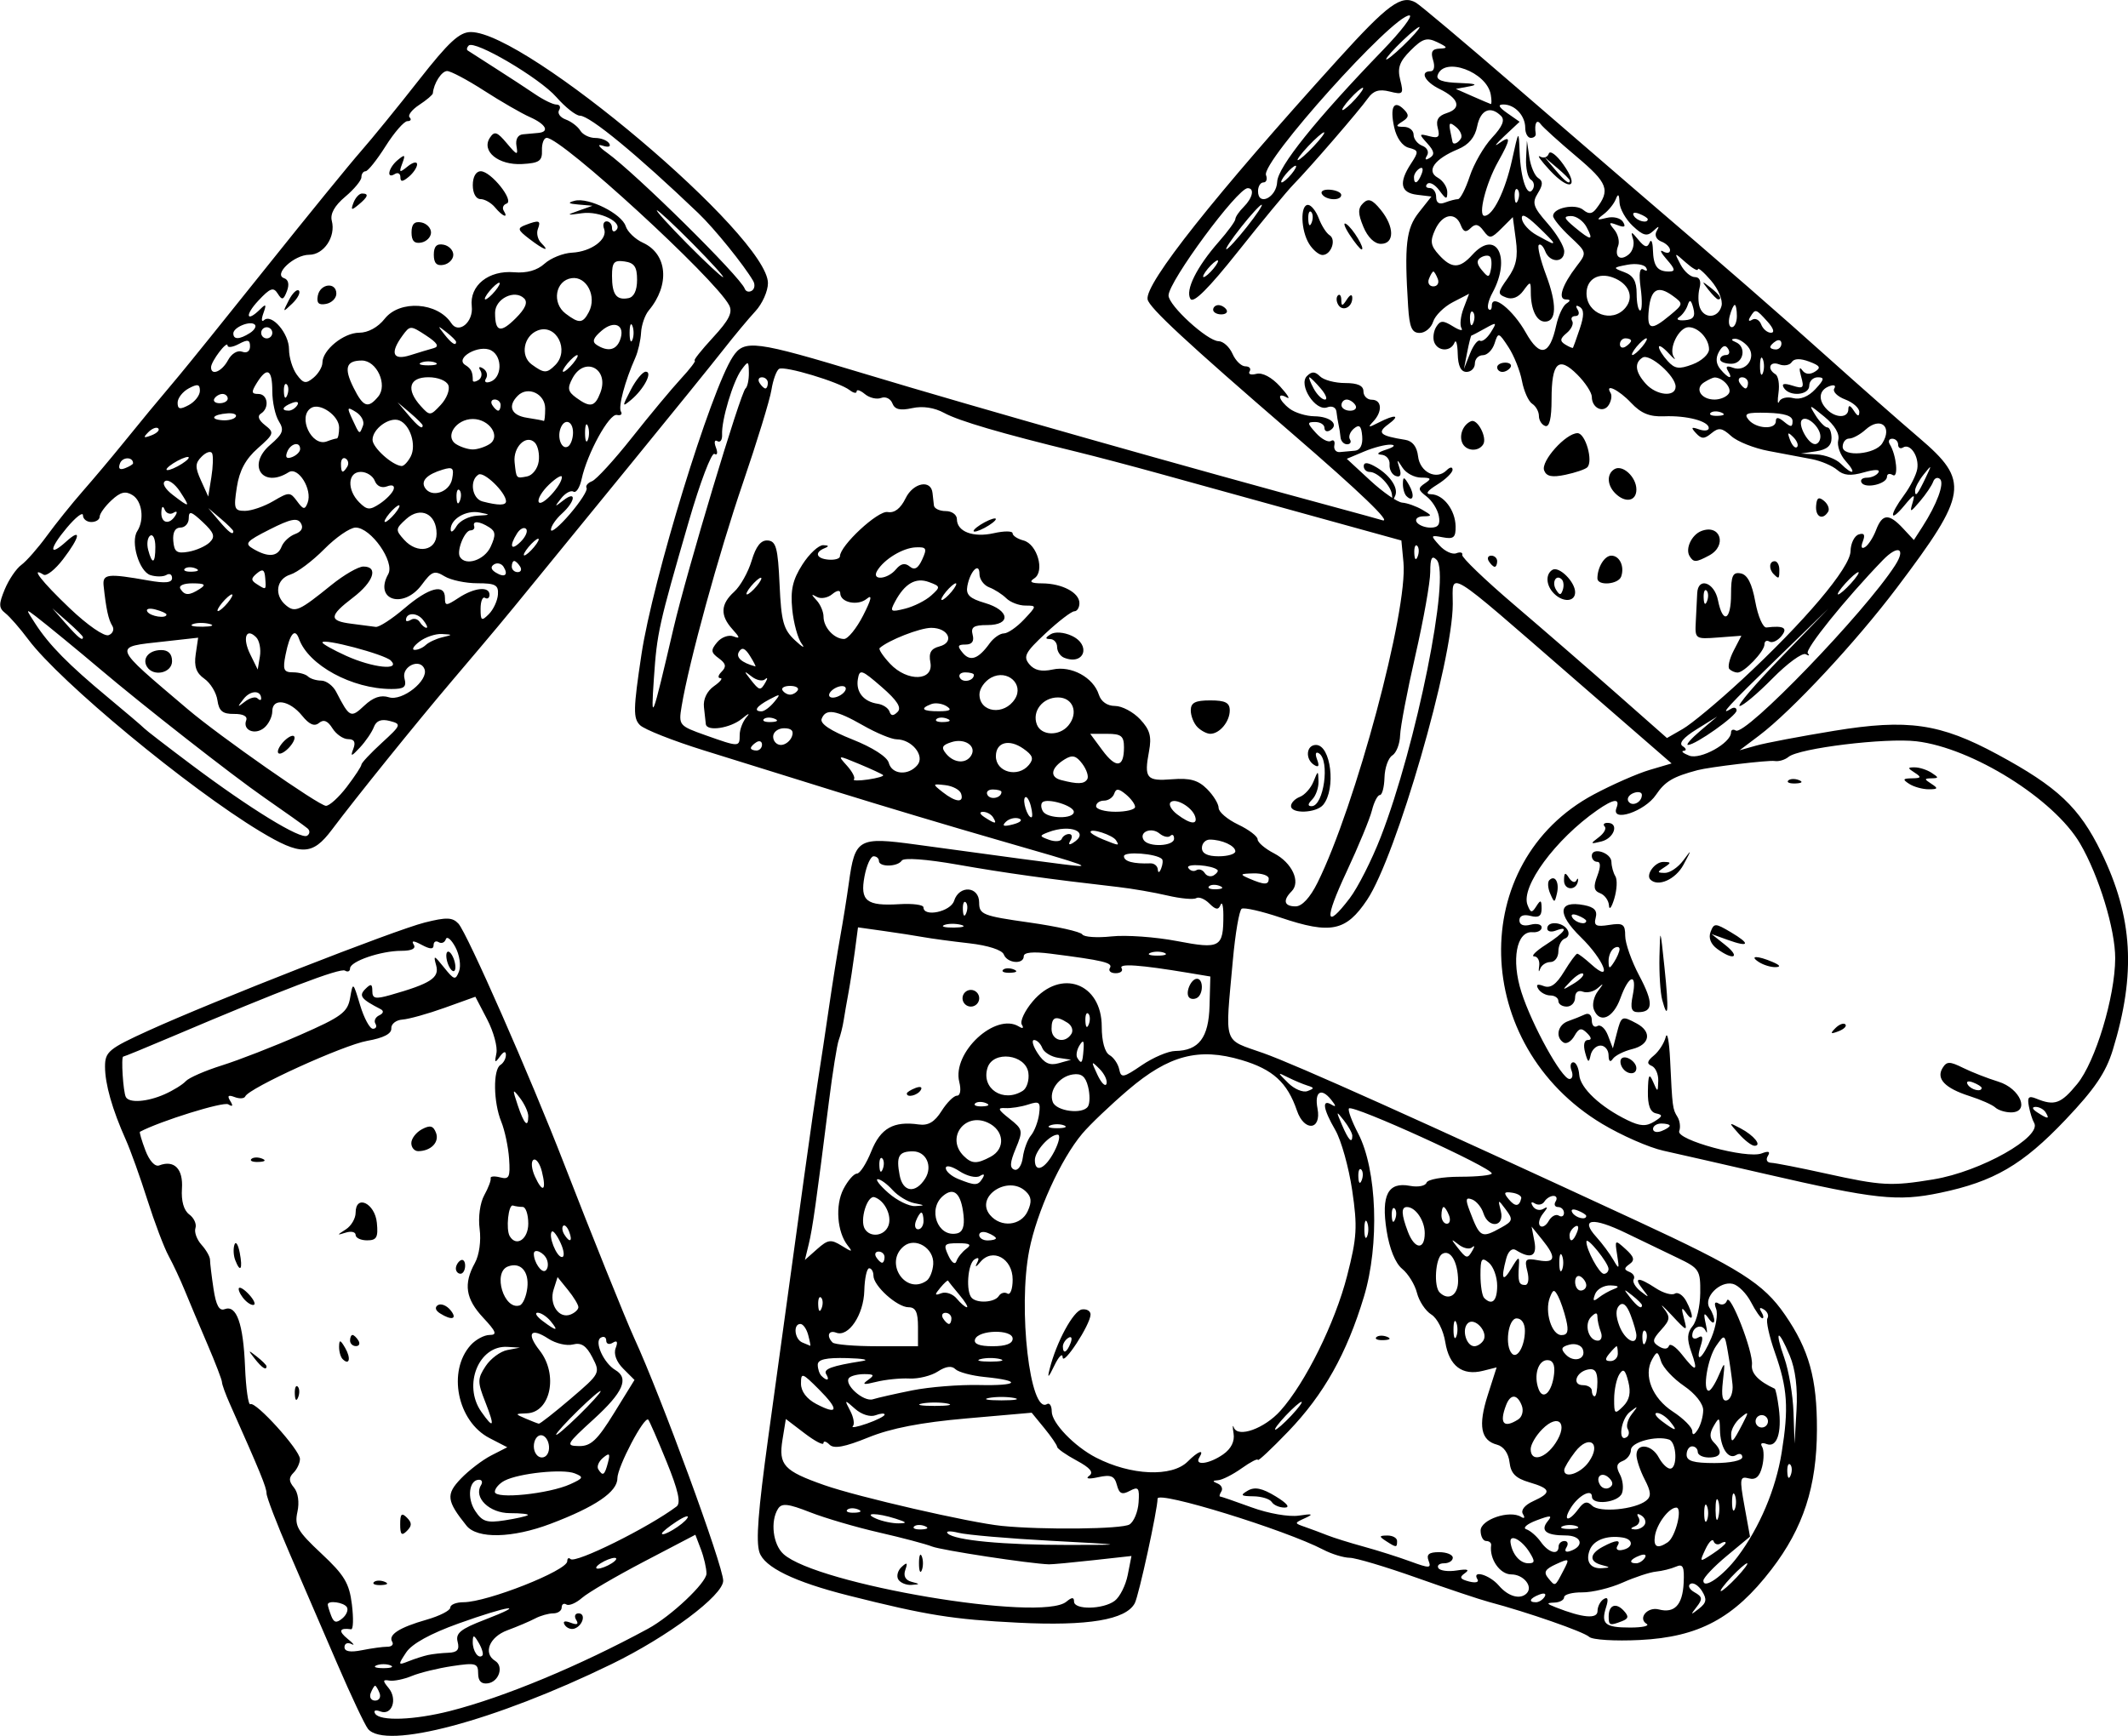 <?xml version="1.0" encoding="UTF-8" standalone="no"?>
<!-- Created with Inkscape (http://www.inkscape.org/) -->
<svg
    xmlns:inkscape="http://www.inkscape.org/namespaces/inkscape"
    xmlns:rdf="http://www.w3.org/1999/02/22-rdf-syntax-ns#"
    xmlns="http://www.w3.org/2000/svg"
    xmlns:cc="http://creativecommons.org/ns#"
    xmlns:dc="http://purl.org/dc/elements/1.1/"
    xmlns:sodipodi="http://sodipodi.sourceforge.net/DTD/sodipodi-0.dtd"
    xmlns:svg="http://www.w3.org/2000/svg"
    xmlns:ns1="http://sozi.baierouge.fr"
    xmlns:xlink="http://www.w3.org/1999/xlink"
    id="svg2"
    sodipodi:docname="New document 1"
    viewBox="0 0 382.11 311.77"
    version="1.1"
    inkscape:version="0.48.0 r9654"
  >
  <sodipodi:namedview
      id="base"
      bordercolor="#666666"
      inkscape:pageshadow="2"
      inkscape:window-y="-4"
      fit-margin-left="0"
      pagecolor="#ffffff"
      fit-margin-top="0"
      inkscape:window-maximized="1"
      inkscape:zoom="1.0119166"
      inkscape:window-x="-4"
      inkscape:window-height="975"
      showgrid="false"
      borderopacity="1.0"
      inkscape:current-layer="layer1"
      inkscape:cx="451.5597"
      inkscape:cy="47.127087"
      fit-margin-right="0"
      fit-margin-bottom="0"
      inkscape:window-width="1280"
      inkscape:pageopacity="0.0"
      inkscape:document-units="px"
  />
  <g
      id="layer1"
      inkscape:label="Layer 1"
      inkscape:groupmode="layer"
      transform="translate(-122.8 -60.745)"
    >
    <path
        id="path4538"
        style="fill:#000000"
        inkscape:connector-curvature="0"
        d="m188.88 371.27c-0.562-0.688-3.057-5.975-5.544-11.75-2.487-5.775-6.357-14.743-8.6-19.929-2.243-5.186-4.078-9.969-4.078-10.629 0-1.062-1.118-3.788-6.597-16.093-0.772-1.733-1.403-3.477-1.403-3.875 0-0.398-1.183-3.48-2.628-6.849-1.445-3.369-3.27-7.7-4.054-9.625-0.785-1.925-2.09-4.717-2.902-6.205-0.811-1.488-2.527-6.018-3.812-10.068-1.285-4.05-3.027-8.908-3.871-10.795-2.442-5.462-3.732-10.003-3.732-13.138 0-2.656 0.67-3.213 7.741-6.435 11.7-5.332 44.272-18.081 49.66-19.438 3.909-0.984 4.982-0.95 6.053 0.192 1.554 1.658 12.941 27.554 19.007 43.224 4.699 12.139 11.072 27.978 12.54 31.164 4.798 10.416 16 40.962 16 43.632 0 2.636-9.901 10.038-20.028 14.972-21.014 10.238-40.631 15.46-43.75 11.647zm14.777-3.225c9.668-2.467 23.213-8.101 35.5-14.765 4.135-2.243 10.5-8.248 10.5-9.907 0-0.948-0.449-2.905-0.998-4.348l-0.998-2.625-9.194 4.81c-5.056 2.646-10.075 5.582-11.153 6.526-1.078 0.943-2.342 1.479-2.808 1.191-0.467-0.288-0.849-0.048-0.849 0.535 0 0.582-0.681 1.059-1.514 1.059-0.832 0-2.295 0.412-3.25 0.917-0.955 0.504-3.199 1.459-4.986 2.121-3.237 1.2-4.407 4.129-2.195 5.496 1.585 0.98 0.691 3.741-1.305 4.033-1.175 0.172-1.75-0.41-1.75-1.769 0-1.844-0.417-1.962-4.659-1.326-2.562 0.384-5.825 1.183-7.25 1.774-1.425 0.591-3.242 0.963-4.038 0.826-1.205-0.208-1.228 0.013-0.138 1.327 1.662 2.002 0.607 5.016-1.476 4.217-0.883-0.339-1.282-0.169-0.933 0.396 0.859 1.39 7.01 1.168 13.493-0.486zm20.54-15.461c-0.4-0.647 0.006-0.792 1.072-0.383 1.164 0.447 1.484 0.282 0.993-0.511-0.398-0.643-0.209-1.17 0.419-1.17 1.391 0 0.784 2.23-0.745 2.74-0.603 0.201-1.385-0.103-1.739-0.676zm-33.242 12.269c-0.281-0.733-0.64-1.333-0.798-1.333s-0.516 0.6-0.798 1.333c-0.281 0.733 0.078 1.333 0.798 1.333 0.72 0 1.079-0.6 0.798-1.333zm1.952-4.996c-0.688-0.277-1.812-0.277-2.5 0s-0.125 0.504 1.25 0.504 1.938-0.227 1.25-0.504zm6.75-1.858c0.825-0.18 2.47-0.361 3.656-0.403 1.61-0.057 2.031-0.557 1.66-1.973-0.4-1.532 0.532-2.292 4.844-3.948 8.049-3.092 4.311-2.563-4.663 0.66-5.092 1.829-8.393 3.652-9.419 5.2-1.502 2.27-1.482 2.346 0.422 1.588 1.1-0.438 2.675-0.944 3.5-1.124zm9.122-2.155c-0.872-1.499-1.067-1.542-1.092-0.242-0.032 1.684 1.019 3.2 1.728 2.492 0.234-0.234-0.053-1.246-0.636-2.25zm-16.438 0.675c0.789 0 1.187-0.399 0.886-0.887-0.778-1.258 1.265-2.573 6.18-3.978 2.337-0.668 4.25-1.647 4.25-2.175 0-0.528 1.068-0.96 2.374-0.96 4.241 0 18.626-5.683 18.626-7.359 0-0.536 0.262-0.713 0.581-0.393 0.863 0.863 14.032-5.666 19.05-9.444 0.81-0.61 0.301-2.892-1.793-8.038-1.608-3.952-3.09-7.352-3.293-7.555-0.71-0.71-5.545 8.485-5.545 10.545 0 2.422-3.966 5.119-12 8.16-6.855 2.595-13.167 2.735-15.095 0.333-3.582-4.462-3.719-5.62-1-8.452 1.427-1.486 3.884-3.36 5.459-4.165l2.864-1.464-3.193-1.651c-5.774-2.986-7.598-12.029-3.368-16.703 0.904-0.999 2.429-1.816 3.389-1.816 1.414 0 1.194-0.591-1.155-3.106-3.161-3.383-3.566-6.066-1.485-9.823 0.778-1.405 1.137-3.979 0.852-6.106-0.283-2.107 0.072-4.699 0.832-6.071 0.729-1.317 1.245-2.686 1.147-3.042-0.098-0.356 0.666-0.427 1.698-0.157 1.624 0.425 1.84-0.025 1.612-3.353-0.145-2.114-0.78-5.11-1.41-6.658-1.412-3.469-1.496-9.35-0.146-10.185 0.55-0.34 0.993-1.154 0.985-1.809-0.009-0.735-0.426-0.617-1.087 0.309-0.877 1.228-0.99 1.123-0.624-0.574 0.246-1.141-0.503-3.896-1.663-6.122l-2.11-4.049-5.5 1.976c-3.025 1.087-6.444 2.042-7.597 2.122-1.153 0.081-2.054 0.799-2 1.595 0.064 0.954-1.408 1.713-4.317 2.226-4.29 0.756-21.269 8.488-21.901 9.973-0.173 0.407-1.034 0.464-1.914 0.126-1.148-0.441-1.369-0.24-0.781 0.711 0.552 0.893 0.433 1.086-0.365 0.593-0.861-0.532-12.192 2.991-15.858 4.931-0.128 0.068 0.312 1.565 0.977 3.327 0.715 1.895 1.73 3.004 2.483 2.715 2.703-1.037 4.324 0.619 4.085 4.173-0.149 2.219 0.33 3.909 1.314 4.634 0.852 0.628 1.351 1.73 1.109 2.449-0.242 0.719 0.249 2.069 1.091 3 0.842 0.931 1.529 2.142 1.527 2.692-0.003 0.55 0.279 2.889 0.625 5.198 0.448 2.987 1.025 4.046 1.999 3.672 2.14-0.821 3.347 2.59 3.664 10.349 0.16 3.922 0.592 6.946 0.959 6.719 0.936-0.578 8.9 8.227 8.9 9.84 0 0.727-0.521 1.843-1.158 2.48-0.877 0.877-0.855 1.522 0.088 2.659 0.745 0.897 0.993 2.655 0.617 4.367-0.549 2.5 0 3.455 4.299 7.476 4.147 3.879 5.017 5.331 5.485 9.157 0.306 2.501 0.244 4.502-0.138 4.447-2.123-0.305-2.354 0.318-0.636 1.711 1.068 0.866 1.379 1.289 0.691 0.941-0.688-0.348-1.25-0.1-1.25 0.551 0 0.793 1.033 0.977 3.125 0.559 1.719-0.344 3.77-0.625 4.559-0.625zm-2.413-11.604c0.332-0.332 1.195-0.368 1.917-0.079 0.798 0.319 0.561 0.556-0.604 0.604-1.054 0.043-1.645-0.193-1.312-0.525zm4.729-10.396c0-1.867 0.267-2.133 1.2-1.2 0.933 0.933 0.933 1.467 0 2.4-0.933 0.933-1.2 0.667-1.2-1.2zm-18.921-23.417c-0.043-1.054 0.193-1.645 0.525-1.312 0.332 0.332 0.368 1.195 0.079 1.917-0.319 0.798-0.556 0.561-0.604-0.604zm-7.207-6.333c-1.244-1.586-1.208-1.621 0.378-0.378 0.963 0.755 1.75 1.542 1.75 1.75 0 0.823-0.821 0.293-2.128-1.372zm15.794 0.083c-0.367-0.367-0.653-1.379-0.636-2.25 0.025-1.3 0.22-1.257 1.092 0.242 1.077 1.852 0.765 3.228-0.455 2.008zm1.333-3.333c0-0.55 0.198-1 0.441-1s0.719 0.45 1.059 1c0.34 0.55 0.141 1-0.441 1s-1.059-0.45-1.059-1zm16.143-4.89c-0.824-0.522-0.967-1.101-0.363-1.474 0.546-0.338 1.55 0.056 2.229 0.875 1.349 1.626 0.291 1.965-1.866 0.599zm-34.96-2.326c-0.651-0.651-1.183-1.575-1.183-2.055 0-0.479 0.729-0.143 1.619 0.748 0.89 0.89 1.423 1.815 1.183 2.055-0.24 0.24-0.968-0.097-1.619-0.748zm37.817-5.724c0-0.518 0.375-1.173 0.833-1.456 0.458-0.283 0.833 0.14 0.833 0.941 0 0.801-0.375 1.456-0.833 1.456-0.458 0-0.833-0.423-0.833-0.941zm-39.626-1.526c-0.31-0.807-0.37-2.044-0.134-2.75 0.236-0.706 0.666-0.045 0.956 1.467 0.566 2.953 0.099 3.682-0.822 1.283zm21.626-4.502c0-0.533-0.787-0.724-1.75-0.424-1.667 0.518-1.667 0.491 0-0.581 0.963-0.619 1.75-1.963 1.75-2.987 0-3.362 3.464-1.727 3.813 1.801 0.261 2.627-0.035 3.161-1.75 3.161-1.135 0-2.063-0.436-2.063-0.969zm-18.729-13.636c0.332-0.332 1.195-0.368 1.917-0.079 0.798 0.319 0.561 0.556-0.604 0.604-1.054 0.043-1.645-0.193-1.312-0.525zm28.729-2.861c0-0.806 0.855-1.922 1.9-2.482 1.472-0.788 2.043-0.645 2.534 0.635 0.642 1.673-0.899 3.268-3.184 3.296-0.688 0.008-1.25-0.644-1.25-1.45zm-11.57 83.352c-0.543-0.879-3.43-1.273-3.43-0.468 0 0.23 0.278 1.141 0.617 2.026 0.475 1.238 0.932 1.345 1.989 0.468 0.755-0.626 1.126-1.538 0.824-2.026zm47.57-7.887c0.825-0.533 1.05-0.969 0.5-0.969s-1.675 0.436-2.5 0.969-1.05 0.969-0.5 0.969 1.675-0.436 2.5-0.969zm13.567-8.109c0.373-0.604-0.502-0.325-1.944 0.62-1.443 0.945-2.623 1.908-2.623 2.139 0 0.723 3.854-1.605 4.567-2.759zm-28.651-0.532c0.229-0.197-1.218-0.358-3.215-0.358-3.674 0-6.564-2.796-5.189-5.021 0.333-0.539 0.177-0.979-0.347-0.979-1.796 0-2.211 3.283-0.705 5.581 1.272 1.942 2.092 2.208 5.273 1.718 2.071-0.32 3.954-0.743 4.183-0.94zm7.641-5.566c2.359-1.075 2.441-1.276 0.788-1.937-2.125-0.85-10.013-0.03-12.595 1.308-0.963 0.499-1.75 1.403-1.75 2.01 0 1.365 9.7 0.377 13.557-1.381zm6.747-3.849c0.44-1.681 0.28-1.843-0.872-0.887-0.776 0.644-1.164 1.569-0.862 2.057 0.816 1.32 1.141 1.101 1.735-1.171zm-10.58-2.943c-0.083-1.1-0.73-2-1.438-2-0.708 0-1.287 0.9-1.287 2s0.647 2 1.438 2c0.821 0 1.373-0.857 1.287-2zm11.671-5.962 3.68-5.962-2.015-2.015c-1.239-1.239-1.766-2.665-1.368-3.702 0.437-1.139 0.267-1.452-0.523-0.964-0.643 0.398-1.17 0.22-1.17-0.395s-0.451-0.839-1.003-0.498c-1.184 0.732 0.569 4.57 2.649 5.798 2.504 1.479 1.385 4.013-3.896 8.825-4.943 4.505-5.098 4.787-2.642 4.829 2.127 0.037 3.287-1.054 6.288-5.917zm-2.396-3.944c0-0.275-1.8 1.258-4 3.406s-4 4.131-4 4.406 1.8-1.258 4-3.406 4-4.131 4-4.406zm-20.718 1.941c-1.419-3.612-1.414-4.184 0.056-6.427 0.887-1.354 2.637-2.659 3.888-2.899l2.275-0.437-2.25-0.136c-5.14-0.311-8.035 6.87-4.693 11.641 2.273 3.245 2.484 2.737 0.725-1.742zm15.351-0.604c5.294-4.523 5.333-4.597 3.878-7.412-1.087-2.102-1.996-2.705-3.488-2.315-1.11 0.29-3.092-0.176-4.405-1.036-3.191-2.091-4.018-0.994-1.584 2.101 3.395 4.316 1.99 11.165-2.318 11.302-2.126 0.068-2.135 0.105-0.215 0.93 1.1 0.473 2.176 0.891 2.392 0.93 0.216 0.039 2.799-1.986 5.74-4.499zm-3.632-13.931c-0.685-0.825-1.726-1.5-2.314-1.5-0.588 0-0.195 0.661 0.872 1.468 2.509 1.897 2.998 1.908 1.441 0.032zm5-2.496c0-0.43-0.841-1.821-1.87-3.091l-1.87-2.309-0.713 2.246c-0.837 2.638 0.947 5.281 3.025 4.484 0.785-0.301 1.427-0.9 1.427-1.33zm-9.17-3.472c0.347-2.962-1.233-4.698-3.489-3.832-2.776 1.065-0.698 7.909 2.122 6.986 0.571-0.187 1.186-1.606 1.368-3.154zm3.519-5.063c-0.499-1.302-2.349-2.128-2.349-1.05 0 1.486 1.352 3.482 2.061 3.044 0.468-0.289 0.598-1.187 0.288-1.994zm2.467-2.972c-0.628-1.377-1.334-2.311-1.57-2.075-0.706 0.706 0.816 4.58 1.8 4.58 0.501 0 0.398-1.127-0.23-2.504zm-5.816-3.496c0-1.65-0.45-3-1-3s-1.337-0.113-1.75-0.25c-0.82-0.273-1.3 4.289-0.579 5.5 1.188 1.995 3.329 0.548 3.329-2.25zm7.345 1.457c-0.326-0.849-0.807-1.329-1.069-1.067-0.262 0.262-0.18 0.957 0.183 1.543 0.986 1.595 1.562 1.286 0.886-0.477zm-4.903-10.832c-0.36-1.436-1.04-2.373-1.511-2.082-0.471 0.291-0.349 1.64 0.269 2.997 1.404 3.082 2.114 2.559 1.242-0.915zm-2.442-9.934c0-0.72-0.669-2.182-1.486-3.25-1.36-1.776-1.394-1.665-0.402 1.309 1.132 3.393 1.888 4.171 1.888 1.941zm-65.297-3.929c1.538-0.681 3.247-1.738 3.797-2.349 0.55-0.611 3.475-1.888 6.5-2.837 3.025-0.949 9.325-3.403 13.999-5.453 7.49-3.285 8.56-4.078 9.013-6.675 0.507-2.908 0.531-2.89 1.791 1.303 0.702 2.337 1.735 4.25 2.296 4.25 0.56 0 0.765-0.412 0.454-0.915-0.311-0.503 0-1.178 0.691-1.5 0.753-0.351 0.856-0.792 0.256-1.102-3.551-1.833-3.98-2.404-2.742-3.642 0.989-0.989 1.242-0.91 1.242 0.389 0 1.362 0.535 1.478 3.25 0.708 7.226-2.051 8.832-3.091 8.213-5.32-0.531-1.913-0.395-1.877 1.412 0.375 1.826 2.276 2.061 2.336 2.696 0.683 0.382-0.996 0.087-2.948-0.657-4.337-0.743-1.389-1.517-2.031-1.718-1.426-0.202 0.605-0.778 0.845-1.281 0.534-0.503-0.311-0.915-0.073-0.915 0.529 0 0.779-0.61 0.768-2.121-0.041-1.49-0.798-1.919-0.808-1.441-0.035 0.435 0.704-0.369 1.1-2.23 1.1-3.684 0-9.208 1.894-9.208 3.157 0 0.529-0.41 0.708-0.911 0.398-0.854-0.528-11.349 3.477-31.051 11.849-4.654 1.978-8.599 3.596-8.766 3.596-0.417 0-0.015 6.321 0.462 7.25 0.579 1.13 3.828 0.902 6.97-0.488zm50.897-23.362c-0.356-0.927-0.422-1.911-0.147-2.186s0.791 0.259 1.147 1.186c0.356 0.927 0.422 1.911 0.147 2.186s-0.791-0.259-1.147-1.186zm204.9 120.82c-0.928-0.897-11.071-4.431-18-6.272-1.65-0.438-7.5-2.396-13-4.351s-10.9-3.566-12-3.58c-1.1-0.015-3.226-0.666-4.725-1.448-6.903-3.601-29.775-10.65-29.775-9.177 0 1.967-3.373 17.438-4.096 18.79-1.593 2.977-8.412 4.117-20.904 3.495-11.747-0.585-16.432-1.334-30.5-4.882-9.734-2.454-15.141-5.086-15.998-7.786-0.642-2.024-0.238-7.3 1.573-20.506 6.174-45.033 8.105-58.909 8.909-64 0.521-3.3 1.436-9.375 2.034-13.5 0.598-4.125 1.495-9.75 1.993-12.5 0.498-2.75 1.198-7.117 1.555-9.705 1.098-7.962 1.685-8.298 12.034-6.887 19.224 2.621 22.056 3.001 26.402 3.544 5.861 0.733 5.167 0.475-12-4.462-7.975-2.293-20.8-6.133-28.5-8.531-7.7-2.399-18.5-5.761-24-7.472s-10.647-3.746-11.438-4.522c-1.25-1.228-1.217-2.883 0.258-12.688 2.024-13.457 12.447-47.439 16.402-53.475 2.072-3.163 3.887-2.927 23.778 3.088 19.298 5.835 58.889 17.06 85.5 24.24 3.025 0.816 6.332 1.728 7.349 2.026 1.826 0.535-3.879-4.952-16.278-15.655-18.886-16.304-25.6-22.537-25.867-24.013-0.512-2.828 12.035-18.645 34.206-43.118 8.982-9.915 11.379-11.663 13.963-10.179 0.777 0.446 8.697 7.111 17.601 14.811 8.904 7.7 18.739 16.186 21.858 18.857 16.602 14.223 25.554 22.021 34.622 30.16 5.526 4.96 12.86 11.416 16.297 14.349 9.102 7.764 8.774 9.979-3.986 26.896-7.388 9.796-18.924 22.177-24.764 26.579l-3.5 2.638 3.008-0.85c1.655-0.468 7.936-1.659 13.959-2.647 13.227-2.17 19.039-1.331 29.342 4.235 10.806 5.837 14.709 9.518 18.634 17.57 5.688 11.671 6.279 21.806 2.074 35.518-1.245 4.058-3.24 7.004-8.493 12.534-7.692 8.098-12.839 11.1-22.495 13.12-7.663 1.603-11.589 1.178-31.528-3.416-7.425-1.711-15.607-3.576-18.181-4.145-2.575-0.569-7.525-2.741-11-4.827-23.526-14.122-24.334-46.99-1.454-59.184 3.316-1.768 7.807-3.739 9.979-4.38l3.949-1.166-17.638-15.321c-23.359-20.291-21.653-19.24-21.654-13.326-0.003 10.251-10.15 45.315-15.378 53.137-3.79 5.671-6.527 6.234-15.544 3.196-3.398-1.145-6.538-1.859-6.978-1.588-0.44 0.272-1.155 4.447-1.59 9.278-1.397 15.525-1.887 14.039 5.49 16.658 5.835 2.072 28.224 12.129 67 30.097 18.596 8.617 22.777 11.266 26.65 16.886 4.328 6.281 5.768 11.455 5.742 20.642-0.028 10.231-2.439 17.645-8.161 25.098-6.732 8.77-13.038 12.152-23.643 12.681-4.45 0.222-8.538-0.031-9.088-0.562zm10.313-2.333c-1.624-1.004 0.165-3.123 2.189-2.594 2.818 0.737 4.266-0.797 4.462-4.726 0.148-2.975-0.107-3.516-1.391-2.952-0.865 0.38-2.473 0.778-3.573 0.885-1.1 0.107-3.8 0.996-6 1.976s-5.463 1.769-7.25 1.753-3.25 0.377-3.25 0.872c0 0.496-0.787 0.93-1.75 0.964-1.48 0.054-1.441 0.185 0.25 0.851 4.84 1.907 7.5 2.142 7.5 0.663 0-0.803 0.498-1.768 1.107-2.144 0.744-0.46 0.887 0.009 0.435 1.432-0.965 3.04-0.214 3.68 4.317 3.68 2.212 0 3.542-0.297 2.953-0.661zm-6.813-1.325c0-2.063 1.301-2.565 2.705-1.044 0.949 1.027 0.878 1.431-0.332 1.895-2.177 0.836-2.374 0.765-2.374-0.851zm16.755-4.58c-0.635-1.018-1.573-1.592-2.084-1.276-0.511 0.316-0.171 0.998 0.756 1.516 1.415 0.792 1.475 1.209 0.378 2.612-1.162 1.486-1.118 1.522 0.4 0.334 1.37-1.073 1.478-1.699 0.55-3.185zm-114.14 1.926c1.008-0.837 1.386-0.844 1.386-0.028 0 1.518 5.209 1.427 7.295-0.128 0.923-0.688 1.979-2.782 2.347-4.654l0.669-3.404-6.906 0.764c-3.798 0.42-7.356 0.75-7.906 0.733-3.427-0.109-19.343-2.536-21-3.202-1.1-0.442-5.375-1.574-9.5-2.516-4.125-0.942-9.71-2.58-12.411-3.64-3.932-1.544-5.075-1.67-5.735-0.63-1.427 2.25-0.926 6.424 0.978 8.148 6.025 5.453 46.337 12.245 50.782 8.556zm-30.168-3.992c-0.37-0.598-0.105-1.61 0.588-2.25 0.983-0.907 1.13-0.792 0.668 0.524-0.38 1.084 0.014 1.847 1.103 2.134 1.587 0.418 1.588 0.454 0.004 0.563-0.93 0.064-1.993-0.373-2.363-0.971zm3.712-2.913c0-1.375 0.227-1.938 0.504-1.25s0.277 1.812 0 2.5-0.504 0.125-0.504-1.25zm112.34 6.011c0.35-0.567-0.051-0.735-0.941-0.393-1.732 0.665-2.049 1.382-0.611 1.382 0.518 0 1.216-0.445 1.552-0.989zm-3.228-0.609c1.217-1.217-0.552-3.402-2.755-3.402-2.051 0-3.973-2.788-3.618-5.25 0.059-0.412-0.342-0.75-0.892-0.75s-1-0.844-1-1.875c0-1.974 5.196-3.74 7.257-2.466 0.614 0.379 0.756 0.171 0.341-0.5-0.425-0.687 0.319-1.619 1.845-2.315 3.368-1.535 3.225-2.233-0.694-3.387-2.467-0.726-3.324-1.595-3.557-3.605-0.187-1.616-1.062-2.846-2.245-3.155-2.929-0.766-3.423-3.407-1.663-8.909l1.591-4.973-2.458 0.617c-3.703 0.929-6.072-0.874-6.758-5.145-0.343-2.134-1.437-4.301-2.508-4.966-1.045-0.649-2.204-2.396-2.577-3.882-0.373-1.486-1.568-3.43-2.655-4.32-1.23-1.006-2.288-3.607-2.8-6.879-0.999-6.384 0.253-8.784 4.19-8.031 1.442 0.276 2.782 0.02 2.978-0.568 0.197-0.591 2.894-1.069 6.035-1.069 3.123 0 5.679-0.267 5.679-0.594 0-1.05-24.914-12.397-25.635-11.675-0.252 0.252 0.49 2.276 1.649 4.499 3.384 6.493 3.86 19.954 1.035 29.312-3.092 10.243-7.199 17.557-13.594 24.214-3 3.122-5.454 5.42-5.454 5.107 0-0.313-1.307 0.361-2.904 1.499-1.597 1.137-3.51 2.104-4.25 2.147-1.019 0.06-1.04 0.202-0.089 0.585 0.691 0.279 1.002 0.918 0.691 1.421-0.311 0.503-0.42 0.915-0.242 0.915s2.728 0.879 5.667 1.953c3.026 1.106 6.707 1.748 8.486 1.481 2.464-0.371 2.71-0.276 1.142 0.439-2 0.912-2 0.912 0 1.61 1.1 0.384 2.9 1.056 4 1.493 1.1 0.437 4.025 1.351 6.5 2.029s6.243 1.873 8.373 2.655c3.451 1.266 3.808 1.253 3.281-0.12-0.434-1.132 0.065-1.541 1.877-1.541 1.358 0 2.469 0.45 2.469 1s-0.702 1-1.559 1c-0.857 0-1.318 0.39-1.024 0.866 0.294 0.476 1.783 0.666 3.309 0.422 1.921-0.308 2.364-0.155 1.439 0.495-1.039 0.732-0.873 1.06 0.751 1.485 1.147 0.3 1.834 0.137 1.526-0.361-1.109-1.794 2.151-0.862 3.826 1.093 1.688 1.971 3.827 2.571 4.997 1.402zm-25.264-9.402c-1.282-0.828-1.246-0.972 0.25-0.985 0.963-0.008 1.75 0.435 1.75 0.985 0 1.22-0.113 1.22-2 0zm-20.5-7c-0.34-0.55-1.829-1.014-3.309-1.03-2.255-0.025-2.416-0.191-0.996-1.019 1.241-0.724 2.58-0.449 5 1.027 2.066 1.26 2.671 2.017 1.614 2.019-0.93 0.002-1.969-0.446-2.309-0.996zm18.771-29.604c0.332-0.332 1.195-0.368 1.917-0.079 0.798 0.319 0.561 0.556-0.604 0.604-1.054 0.043-1.645-0.193-1.312-0.525zm64.729 43.104c1.292-1.375 2.124-2.5 1.849-2.5s-1.557 1.125-2.849 2.5c-1.292 1.375-2.124 2.5-1.849 2.5s1.557-1.125 2.849-2.5zm-31.104-1.243c1.115-2.142 1.054-2.191-1.357-1.093-1.983 0.903-2.28 1.443-1.389 2.517 1.281 1.544 1.172 1.6 2.746-1.424zm31.27-2.459c3.933-5.239 6.833-12.1 7.891-18.669 1.293-8.026 1.056-11.556-1.203-17.953-1.034-2.928-1.642-5.709-1.35-6.181s0.003-1.183-0.641-1.581c-0.731-0.452-0.903-0.29-0.457 0.431 0.392 0.635 0.474 1.155 0.18 1.155-0.293 0-1.202-1.293-2.019-2.873s-2.291-3.069-3.276-3.309c-2.363-0.576-5.341 2.493-4.187 4.314 1.242 1.96 1.074 3.664-0.184 1.868-0.816-1.166-0.926-0.943-0.494 1 0.306 1.375 0.297 1.935-0.02 1.244-0.63-1.375-2.405-0.729-2.405 0.874 0 0.55 0.498 0.692 1.107 0.316 0.745-0.46 0.887 0.011 0.433 1.441-1.097 3.455 0.309 2.424 1.906-1.399 0.81-1.938 1.19-4.262 0.843-5.164-0.398-1.038-0.231-1.394 0.455-0.969 0.596 0.369 1.263 0.136 1.48-0.517 0.543-1.629 4.769 9.218 4.495 11.536-0.179 1.511 1.19 2.945 4.089 4.281 0.17 0.078 0.501 1.653 0.736 3.5 0.566 4.455-0.348 7.147-2.188 6.441-0.862-0.331-1.196-0.132-0.816 0.485 0.355 0.575 0.358 2.192 0.007 3.593-0.452 1.801-1.155 2.413-2.398 2.088-1.605-0.42-1.672 0.017-0.768 5.001l0.99 5.46-4.186 3.477c-2.303 1.913-4.187 3.906-4.187 4.43 0 1.653 3.547-0.833 6.165-4.32zm-24.415 1.513c-2.3-0.601-2.222-1.988 0.184-3.276 2.388-1.278 3.362-1.324 2.62-0.123-0.31 0.502 0.001 0.829 0.691 0.728 2.166-0.318 2.348-1.935 0.255-2.262-2.859-0.447-5.221 0.452-5.911 2.25-0.788 2.053 0.131 3.399 2.22 3.256 1.524-0.105 1.519-0.161-0.059-0.573zm-12.97-2.291c-1.442-2.308-3.664-3.419-3.403-1.7 0.317 2.084 1.701 3.681 3.191 3.681 1.194 0 1.232-0.349 0.212-1.981zm20.713 0.992c0.35-0.567-0.051-0.735-0.941-0.393-1.732 0.665-2.049 1.382-0.611 1.382 0.518 0 1.216-0.445 1.552-0.989zm14.507-2.686c0-0.244-0.412-0.19-0.915 0.121-0.503 0.311-1.065 0.127-1.25-0.408-0.184-0.535-0.844 0.112-1.465 1.438-1.108 2.365-1.084 2.382 1.25 0.852 1.309-0.858 2.38-1.759 2.38-2.003zm-30 0.674c0-0.55 0.477-1 1.059-1 0.582 0 0.745 0.508 0.361 1.13-0.416 0.673-0.162 0.951 0.628 0.688 2.679-0.893 2.134-2.817-0.798-2.817-3.527 0-4.596-0.878-3.168-2.599 0.862-1.038 0.47-1.058-2.052-0.106-1.714 0.647-2.535 1.367-1.823 1.599 0.711 0.232 1.881 1.251 2.6 2.264 1.412 1.99 3.193 2.46 3.193 0.842zm-91.257-1.046c-7.566-0.408-14.991-1.051-16.498-1.429-1.507-0.378-2.377-0.324-1.931 0.121 1.236 1.236 10.046 2.073 21.687 2.06 10.465-0.011 10.454-0.014-3.257-0.753zm110.85 0.28c1.413-0.947 2.724-6.235 1.546-6.235-1.316 0-3.504 2.906-3.839 5.098-0.304 1.995 0.453 2.371 2.293 1.137zm-133.41-2.918c-0.722-0.289-1.584-0.253-1.917 0.079-0.332 0.332 0.258 0.569 1.312 0.525 1.165-0.048 1.402-0.285 0.604-0.604zm36.765-0.287c0.783-0.484 1.518-2.255 1.635-3.936 0.184-2.652-0.025-2.93-1.577-2.099-1.406 0.752-1.901 0.526-2.316-1.059-0.426-1.63-1.07-1.897-3.36-1.395-1.718 0.376-2.353 0.278-1.615-0.25 0.859-0.614 0.196-1.421-2.25-2.738-1.908-1.027-3.485-2.135-3.505-2.46-0.02-0.326-1.057-1.84-2.304-3.364l-2.268-2.771-11.734 1.029c-8.154 0.715-13.524 1.756-17.603 3.414-4.244 1.724-6.172 2.082-6.962 1.293-0.601-0.601-1.092-0.724-1.092-0.274s-1.519-0.34-3.376-1.756l-3.376-2.575-0.6 3.695c-0.742 4.571 0.221 5.62 7.505 8.18 6.039 2.123 26.173 6.751 31.847 7.321 7.397 0.743 21.594 0.586 22.952-0.253zm80.298 0.308c-0.688-0.277-1.812-0.277-2.5 0s-0.125 0.504 1.25 0.504 1.938-0.227 1.25-0.504zm12.207-0.269c0.316-0.512 0.049-1.256-0.595-1.655-0.698-0.431-0.904-0.292-0.51 0.345 0.363 0.588 0.095 1.297-0.595 1.576-0.899 0.362-0.918 0.529-0.065 0.585 0.655 0.043 1.45-0.34 1.766-0.852zm-134.46-1.069c-3.419-1.095-6.048-1.095-3.5 0 1.1 0.473 2.9 0.846 4 0.83 1.608-0.024 1.51-0.186-0.5-0.83zm145.66-2.25c-0.277-0.688-0.504-0.125-0.504 1.25s0.227 1.938 0.504 1.25 0.277-1.812 0-2.5zm1.994-1.019c-0.274-0.677-0.481 0.119-0.461 1.769 0.02 1.65 0.244 2.204 0.498 1.231 0.254-0.973 0.237-2.323-0.037-3zm-25.084 1.519c0.988-1.337 1.573-1.474 2.478-0.582 1.298 1.279 7.649 0.683 9.673-0.907 0.956-0.751 0.901-1.585-0.25-3.812-0.811-1.567-1.474-3.547-1.474-4.399 0-2.221 2.735-1.913 4 0.45 0.589 1.1 1.504 2 2.035 2 1.377 0 1.199-4.755-0.195-5.22-2.3-0.767-6.84 0.471-6.84 1.865 0 0.78-0.667 1.674-1.482 1.986-1.098 0.421-1.228 1.042-0.504 2.396 0.538 1.005 0.707 2.535 0.375 3.4-0.647 1.687-5.389 2.218-5.389 0.604 0-1.489-2.395-0.229-3.78 1.988-1.528 2.446-0.424 2.635 1.352 0.231zm-129.38 0.067c-0.722-0.289-1.584-0.253-1.917 0.079-0.332 0.332 0.258 0.569 1.312 0.525 1.165-0.048 1.402-0.285 0.604-0.604zm157.47-2.567c-0.277-0.688-0.504-0.125-0.504 1.25s0.227 1.938 0.504 1.25 0.277-1.812 0-2.5zm-22.558-3.046c-1.284-1.284-2.585-0.291-1.635 1.246 0.368 0.596 1.127 0.8 1.687 0.454 0.683-0.422 0.666-0.981-0.052-1.7zm32.5-2.433c-0.332-0.332-0.569 0.258-0.525 1.312 0.048 1.165 0.285 1.402 0.604 0.604 0.289-0.722 0.253-1.584-0.079-1.917zm-108.19-0.544c1.896-1.896 3.057-2.301 2.084-0.727-0.953 1.542 1.793 1.183 4.282-0.56 1.435-1.005 2.099-2.339 1.868-3.75-0.197-1.205-0.179-1.694 0.041-1.088 0.7 1.934 5.499 0.217 8.374-2.997 4.482-5.01 9.811-15.799 11.977-24.252 1.767-6.895 1.877-8.77 0.904-15.354-0.61-4.125-1.972-8.988-3.027-10.807-2.205-3.801-2.476-5.646-0.669-4.56 0.86 0.516 0.824 0.226-0.113-0.93-1.779-2.194-2.988-1.376-2.413 1.632 0.747 3.906-2.381 4.212-3.696 0.361-1.725-5.047-4.309-7.405-9.953-9.081-7.684-2.282-13.05-0.867-20.355 5.367-3.171 2.706-6.878 6.242-8.239 7.859-3.868 4.597-8.166 14.055-9.521 20.952-2.055 10.459 0.142 29.5 3.187 27.618 0.47-0.29 0.854 0.315 0.854 1.344 0 2.037 4.056 6.257 7.942 8.262 6.263 3.232 13.636 3.55 16.475 0.711zm-24.794-16.618c1.225-4.865 4.265-10.474 5.798-10.699 0.869-0.128 1.566 0.291 1.549 0.93-0.049 1.834-4.953 9.334-5.009 7.662-0.028-0.825-0.7-0.15-1.495 1.5-1.079 2.24-1.292 2.394-0.842 0.608zm3.759-4.66c0.341-0.89 0.174-1.291-0.393-0.941-0.544 0.336-0.989 1.034-0.989 1.552 0 1.438 0.717 1.121 1.382-0.611zm93.052 21.343c2.356-3.364 0.039-5.046-2.466-1.791-1.058 1.375-1.934 2.837-1.946 3.25-0.048 1.621 2.949 0.629 4.412-1.459zm27.566-0.85c0-0.582-0.5-0.75-1.112-0.372-1.423 0.88-2.845-1.357-2.903-4.569-0.041-2.266-0.146-2.327-1.119-0.654-0.769 1.323-0.761 2.159 0.03 2.95 1.671 1.671 1.329 2.704-0.896 2.704-1.1 0-2-0.45-2-1s-0.45-1-1-1-1 0.675-1 1.5c0 1.133 1.222 1.5 5 1.5 2.852 0 5-0.455 5-1.059zm-33.522-2.548c2.316-3.534 0.533-5.404-2.378-2.493-1.155 1.155-2.1 2.775-2.1 3.6 0 2.386 2.612 1.741 4.478-1.107zm12.952-2.506c-0.331-0.536-0.001-1.742 0.734-2.681 1.192-1.522 1.154-1.564-0.347-0.39-1.642 1.285-2.197 5.536-0.593 4.545 0.445-0.275 0.538-0.938 0.206-1.474zm20.598-0.887c1.188-2.287 1.157-2.383-0.365-1.128-0.915 0.755-1.664 2.067-1.664 2.917 0 1.816 0.286 1.563 2.028-1.789zm8.5-12.277c-2.099-5.023-2.798-4.737-0.984 0.403 0.801 2.269 1.542 6.657 1.648 9.75l0.193 5.624 0.349-6.027c0.227-3.913-0.196-7.334-1.206-9.75zm-15.551 9.777c0.005-1.167-1.433-2.982-3.451-4.356-1.903-1.296-3.753-3.281-4.112-4.413-0.592-1.867-0.741-1.9-1.605-0.356-1.607 2.872 0.019 6.972 3.722 9.384 1.908 1.243 3.475 2.818 3.484 3.5 0.01 0.815 0.348 0.726 0.985-0.259 0.533-0.825 0.973-2.4 0.978-3.5zm-146.98 0.795c0-0.28-0.74-0.225-1.645 0.122-0.937 0.36-2.506-0.132-3.646-1.143-1.942-1.722-1.968-1.712-0.891 0.344 0.611 1.165 0.822 2.407 0.469 2.759-0.352 0.352 0.788 0.143 2.535-0.466s3.176-1.336 3.176-1.616zm73 0.205c1.292-1.375 2.124-2.5 1.849-2.5s-1.557 1.125-2.849 2.5c-1.292 1.375-2.124 2.5-1.849 2.5s1.557-1.125 2.849-2.5zm68 1c-0.685-0.825-1.726-1.5-2.314-1.5-0.588 0-0.195 0.661 0.872 1.468 2.509 1.897 2.998 1.908 1.441 0.032zm17.447-0.585c-0.322-0.521-1.012-0.684-1.533-0.362-0.521 0.322-0.684 1.012-0.362 1.533 0.322 0.521 1.012 0.684 1.533 0.362 0.521-0.322 0.684-1.012 0.362-1.533zm-44.68 0.25c0.708-0.449 0.996-1.564 0.643-2.485-0.807-2.104-2.032-2.142-2.82-0.088-1.26 3.283-0.45 4.24 2.177 2.573zm-125.59-5.418c-2.992-2.992-3.199-3.057-3.199-1 0 1.382 1.022 2.735 2.75 3.643 3.957 2.078 4.133 1.042 0.449-2.643zm145.36-1.35c-0.545-2.173-0.899-2.466-1.614-1.335-0.504 0.796-0.923 2.782-0.931 4.412-0.014 2.74 0.108 2.841 1.614 1.335 1.149-1.149 1.424-2.45 0.931-4.412zm-122.31 3.908c-1.238-0.238-3.263-0.238-4.5 0-1.238 0.238-0.225 0.433 2.25 0.433s3.487-0.195 2.25-0.433zm-6.25-2.364c3.025-0.607 8.415-1.037 11.977-0.957 7.135 0.162 7.794-0.767 1.023-1.44-2.362-0.235-4.738-0.872-5.282-1.415-0.65-0.65-1.723-0.506-3.141 0.423-1.185 0.776-3.486 1.345-5.115 1.263-1.629-0.081-4.312 0.191-5.962 0.605-2.247 0.563-2.623 0.485-1.5-0.313 1.258-0.894 1.164-1.068-0.583-1.081-1.146-0.008-2.384 0.286-2.752 0.654-1.097 1.097 2.54 4.401 4.253 3.862 0.87-0.273 4.057-0.994 7.082-1.601zm18.25 1.364c-1.238-0.238-3.263-0.238-4.5 0-1.238 0.238-0.225 0.433 2.25 0.433s3.487-0.195 2.25-0.433zm129.02-2.405c-0.129-1.314-0.497-3.908-0.819-5.764-0.58-3.35-0.596-3.359-2.12-1.182-1.529 2.183-2.497 8.056-1.327 8.056 0.338 0 1.143-1.238 1.789-2.75 1.137-2.661 1.161-2.626 0.745 1.066-0.301 2.677-0.072 3.689 0.768 3.39 0.659-0.234 1.093-1.502 0.964-2.816zm-32.04-1.91c0.186-1.651-0.217-2.479-1.208-2.479-1.669 0-2.502 2.784-1.565 5.226 0.806 2.1 2.406 0.515 2.773-2.747zm7.779 1.448c0-1.865-0.459-2.484-1.667-2.25-2.185 0.424-2.964 2.823-0.916 2.823 0.871 0 1.583 0.45 1.583 1s0.225 1 0.5 1 0.5-1.158 0.5-2.573zm-138.48-1.397c-0.573-0.928 0.992-1.498 6.482-2.363 1.375-0.217 0.138-0.455-2.75-0.53-3.776-0.098-5.25 0.238-5.25 1.197 0 0.733 0.3 1.633 0.667 2 0.997 0.997 1.536 0.804 0.851-0.304zm155.32-4.05c-0.798-2.29-0.735-3.404 0.262-4.605 0.723-0.871 1.337-3.536 1.364-5.922 0.046-4.094-0.177-4.447-3.96-6.261-2.205-1.057-6.434-3.095-9.399-4.529-5.979-2.891-8.289-2.59-5.321 0.693 1.066 1.179 2.453 3.045 3.081 4.144 1.022 1.79 1.094 1.699 0.682-0.864-0.449-2.796-0.413-2.821 1.518-1.074 1.535 1.389 1.693 1.992 0.704 2.69-1.017 0.719-1.021 1.002-0.017 1.409 0.691 0.28 1.033 0.87 0.761 1.311-0.272 0.441 0.287 1.415 1.244 2.165 1.574 1.234 1.609 1.197 0.367-0.387-1.706-2.176-0.803-2.239 2.364-0.164 1.331 0.872 2.868 1.31 3.415 0.972 0.547-0.338 1.466 0.269 2.044 1.348 1.357 2.535 1.335 4.044-0.031 2.094-0.804-1.149-0.894-0.915-0.383 1 0.65 2.437 0.595 2.422-2.184-0.555-1.568-1.68-2.219-2.243-1.446-1.25 1.226 1.575 1.168 2.067-0.46 3.866-1.595 1.762-1.653 2.192-0.405 2.968 0.901 0.56 1.591 0.529 1.8-0.081 0.187-0.544 1.232 0.146 2.323 1.532 2.589 3.291 2.963 3.179 1.68-0.501zm-124.09 1.332c-0.963-0.252-2.538-0.252-3.5 0-0.963 0.252-0.175 0.457 1.75 0.457s2.712-0.206 1.75-0.457zm104.62-1.78c-0.276-0.719-1.347-1.086-2.381-0.815-1.473 0.385-1.622 0.767-0.691 1.764 1.459 1.562 3.762 0.85 3.072-0.949zm6.294 0.806c0-0.733-0.095-1.333-0.211-1.333s-0.709 0.6-1.317 1.333c-0.827 0.996-0.774 1.333 0.211 1.333 0.725 0 1.317-0.6 1.317-1.333zm-16.682-4.083c0.009-1.34-0.591-2.25-1.485-2.25-1.539 0-2.181 4.985-0.818 6.348 0.955 0.955 2.285-1.411 2.303-4.098zm-128.69 0.75c-0.288-1.1-0.921-2-1.406-2-1.353 0-1.049 2.766 0.367 3.338 0.688 0.277 1.32 0.54 1.406 0.583 0.086 0.043-0.079-0.821-0.367-1.921zm19.71-1.5c0-2.616-0.426-3.5-1.686-3.5-2.046 0-6.314-3.836-6.314-5.674 0-0.729-0.345-1.326-0.767-1.326s-0.814 1.814-0.873 4.03c-0.113 4.327-2.832 8.386-5.047 7.536-1.374-0.527-1.794 0.619-0.646 1.767 0.367 0.367 3.967 0.667 8 0.667h7.333v-3.5zm17 2.143c0-1.73-6.177-1.613-6.757 0.128-0.273 0.82 0.784 1.229 3.174 1.229 2.351 0 3.583-0.467 3.583-1.357zm84.527 0.313c0.937-1.516-1.603-4.28-2.817-3.066-1.121 1.121-0.249 4.11 1.2 4.11 0.535 0 1.263-0.47 1.617-1.044zm29.077-1.685c-0.332-0.332-0.569 0.258-0.525 1.312 0.048 1.165 0.285 1.402 0.604 0.604 0.289-0.722 0.253-1.584-0.079-1.917zm-33.942-1.521c-0.277-0.688-0.504-0.125-0.504 1.25s0.227 1.938 0.504 1.25 0.277-1.812 0-2.5zm25.945 1.668c-0.334-0.87-0.607-2.085-0.607-2.7 0-0.816-0.306-0.812-1.133 0.015-1.31 1.31-0.472 4.267 1.208 4.267 0.627 0 0.866-0.71 0.531-1.582zm6.393 0.647c0-0.514-0.467-2.163-1.037-3.663-0.691-1.819-1.371-2.395-2.037-1.728-0.667 0.667-0.663 1.888 0.012 3.663 0.963 2.532 3.062 3.716 3.062 1.728zm-12.616-2.815c-0.36-1.512-1.013-3.425-1.452-4.25-0.683-1.284-0.895-1.248-1.473 0.252-0.975 2.531 0.324 6.748 2.079 6.748 1.128 0 1.338-0.682 0.846-2.75zm-110.38-0.25c0-0.55-0.477-1-1.059-1-0.582 0-0.781 0.45-0.441 1s0.816 1 1.059 1c0.243 0 0.441-0.45 0.441-1zm-23.396-3.729c-0.332-0.332-0.569 0.258-0.525 1.312 0.048 1.165 0.285 1.402 0.604 0.604 0.289-0.722 0.253-1.584-0.079-1.917zm24.811-0.521c-1.042-1.238-1.948-2.373-2.013-2.524-0.065-0.151-0.696 0.422-1.402 1.273-1.067 1.286-1.034 1.451 0.197 0.979 0.815-0.313 2.058 0.127 2.764 0.977 0.705 0.85 1.522 1.546 1.815 1.546s-0.32-1.012-1.362-2.25zm122.58 1.872c0-0.208-0.787-0.995-1.75-1.75-1.586-1.244-1.621-1.208-0.378 0.378 1.306 1.666 2.128 2.196 2.128 1.372zm-115.49-1.639c0.345-0.559 1.047-0.757 1.559-0.441 0.512 0.316 0.931-0.816 0.931-2.516 0-3.813-3.635-5.774-5.815-3.138-0.745 0.9-1.011 0.992-0.604 0.207 0.479-0.923 0.333-1.16-0.426-0.691-1.237 0.765-1.593 5.824-0.488 6.929 1.019 1.019 4.137 0.793 4.843-0.35zm89.49-1.861c0-1.583-0.675-3.438-1.5-4.122-1.284-1.066-1.5-0.748-1.5 2.211 0 1.901 0.3 3.756 0.667 4.122 1.417 1.417 2.333 0.548 2.333-2.211zm21 0.591c1.024-0.379 0.82-0.58-0.643-0.634-1.179-0.043-2.426 0.66-2.773 1.562-0.471 1.228-0.309 1.388 0.643 0.634 0.7-0.554 1.948-1.257 2.773-1.562zm-28.015-1.463c-0.019-3.415-1.399-5.73-2.873-4.819-1.204 0.744-1.531 5.816-0.445 6.902 1.595 1.595 3.332 0.505 3.318-2.083zm23.015 0.809c0-0.518-0.45-1.219-1-1.559-0.55-0.34-1 0.084-1 0.941 0 0.857 0.45 1.559 1 1.559s1-0.423 1-0.941zm-118.45-0.824c0.576-0.404 1.111-1.746 1.188-2.983 0.178-2.872-3.221-4.924-5.3-3.199-3.564 2.958 0.339 8.826 4.112 6.182zm107.87-1.686c-0.553-2.203-0.352-2.403 1.981-1.98 3.085 0.559 3.282-0.5 0.688-3.704l-1.908-2.357 0.511 2.672c0.512 2.68-0.656 3.225-3.33 1.552-0.683-0.427-1.376 0.183-1.736 1.528-0.996 3.717-0.641 4.381 0.931 1.739 1.286-2.161 1.468-2.229 1.349-0.5-0.202 2.93-0.021 3.5 1.112 3.5 0.582 0 0.755-1.051 0.404-2.451zm6.239-2.799c-0.277-0.688-0.504-0.125-0.504 1.25s0.227 1.938 0.504 1.25 0.277-1.812 0-2.5zm8.338 2.361c0-1.068-3.919-5.916-3.967-4.908-0.066 1.397 2.308 5.797 3.127 5.797 0.462 0 0.839-0.4 0.839-0.889zm-115.32-3.611c1.019-0.751 0.658-1-1.45-1-2.543 0-2.709 0.208-1.768 2.217 0.605 1.293 1.21 1.71 1.45 1 0.227-0.67 1.022-1.667 1.768-2.217zm-14.681 1.5c0-0.55-0.477-1-1.059-1-0.582 0-0.781 0.45-0.441 1s0.816 1 1.059 1c0.243 0 0.441-0.45 0.441-1zm-7.694-2.045c1.88 1.171 2.034 1.164 1.078-0.044-1.908-2.412-2.271-7.229-0.764-10.143 0.787-1.522 1.873-2.768 2.414-2.768 0.54 0 1.704-1.804 2.587-4.009 1.662-4.153 3.99-5.469 8.528-4.821 1.691 0.241 2.84-0.438 4.087-2.417 0.954-1.514 2.2-2.753 2.769-2.753 0.6 0 0.774-1.036 0.414-2.469-1.323-5.272 6.509-12.548 10.712-9.95 0.706 0.436 0.914 0.299 0.518-0.341-0.364-0.588 0.507-2.458 1.934-4.154 5.057-6.01 12.418-3.33 12.418 4.521 0 2.614 0.543 4.608 1.389 5.095 0.764 0.44 1.551 1.596 1.75 2.57 0.327 1.599 0.719 1.527 4.058-0.75 2.033-1.386 4.733-2.535 6-2.552 4.24-0.059 6.006-2.384 6.161-8.111l0.142-5.264-4-0.667c-8.628-1.438-12.482-1.706-11.941-0.832 0.308 0.498-0.169 0.905-1.059 0.905-0.89 0-1.354-0.427-1.031-0.949 0.576-0.931-1.185-1.353-10.719-2.568-3.063-0.39-4.75-0.228-4.75 0.456 0 1.549-2.971 1.299-3.586-0.302-0.311-0.811-2.832-1.625-6.219-2.01-3.132-0.355-6.821-0.851-8.195-1.102-1.375-0.25-4.585-0.749-7.134-1.107l-4.634-0.652-0.575 4.367c-0.316 2.402-0.826 5.717-1.133 7.367-0.307 1.65-0.698 3.9-0.869 5-0.172 1.1-0.566 2.675-0.876 3.5-0.31 0.825-1.102 5.775-1.76 11-2.304 18.297-2.953 22.889-3.634 25.683l-0.686 2.817 2.206-1.956c1.937-1.717 2.473-1.789 4.4-0.589zm11.694-27.348c0-0.216 0.698-0.661 1.552-0.989 0.89-0.341 1.291-0.174 0.941 0.393-0.587 0.95-2.493 1.405-2.493 0.596zm10-17.107c0-0.825 0.675-1.5 1.5-1.5s1.5 0.675 1.5 1.5-0.675 1.5-1.5 1.5-1.5-0.675-1.5-1.5zm40.708-0.125c-0.78-0.78 0.295-3.375 1.399-3.375 1.143 0 1.168 2.712 0.033 3.414-0.473 0.292-1.117 0.275-1.431-0.039zm-33.438-4.979c0.332-0.332 1.195-0.368 1.917-0.079 0.798 0.319 0.561 0.556-0.604 0.604-1.054 0.043-1.645-0.193-1.312-0.525zm84.33 50.354c0.396-0.688 0.351-0.916-0.099-0.509-0.45 0.408-1.535 0.183-2.41-0.5-1.409-1.098-1.434-1.04-0.22 0.509 1.636 2.086 1.799 2.116 2.729 0.5zm-8.601-3.05c0-2.275-1.651-4.7-3.2-4.7-1.061 0-1.009 1.319 0.175 4.435 1.212 3.188 3.025 3.347 3.025 0.265zm-77 0.907c0-0.216-0.675-0.652-1.5-0.969-0.825-0.317-1.5-0.14-1.5 0.393 0 0.533 0.675 0.969 1.5 0.969s1.5-0.177 1.5-0.393zm66.662-2.857c-0.277-0.688-0.504-0.125-0.504 1.25s0.227 1.938 0.504 1.25 0.277-1.812 0-2.5zm37.719 1.698c0.341-0.89 0.174-1.291-0.393-0.941-0.544 0.336-0.989 1.034-0.989 1.552 0 1.438 0.717 1.121 1.382-0.611zm-123.69-1.084c0.681-1.774-0.643-4.515-2.475-5.126-1.319-0.44-2.723 4.132-1.751 5.705 0.994 1.608 3.519 1.262 4.226-0.579zm13.492-1.9c-0.417-3.885-1.694-5.114-3.64-3.5-2.871 2.383-1.033 7.497 2.437 6.779 1.042-0.216 1.421-1.249 1.203-3.279zm96.58 2.208c2.051-1.139 2.126-1.44 0.8-3.215-1.419-1.9-1.446-1.891-0.896 0.292 0.718 2.849-2.239 3.171-3.137 0.342-0.333-1.049-1.244-2.153-2.024-2.452-1.145-0.439-1.229-0.044-0.432 2.052 1.85 4.865 2.08 4.985 5.689 2.981zm-103.76-1.173c0-0.825-0.177-1.5-0.393-1.5-0.216 0-0.652 0.675-0.969 1.5-0.317 0.825-0.14 1.5 0.393 1.5 0.533 0 0.969-0.675 0.969-1.5zm114.06-0.962c0.516 0.319 0.939 0.103 0.939-0.479s-0.477-1.059-1.059-1.059c-0.582 0-0.781-0.45-0.441-1s0.168-1-0.382-1-1.283 0.457-1.628 1.016c-0.345 0.559-1.117 0.714-1.714 0.345-0.653-0.404-0.797-0.205-0.362 0.5 0.398 0.644 1.255 0.852 1.905 0.463 0.826-0.496 0.808-0.248-0.06 0.826-0.683 0.844-0.933 1.843-0.555 2.22 0.377 0.377 1.076-0.011 1.553-0.863 0.477-0.852 1.289-1.288 1.805-0.969zm-95.353-0.798c0.773-1.698 0.682-2.585-0.368-3.566-3.191-2.981-9.138 0.955-6.411 4.242 1.939 2.337 5.571 1.974 6.778-0.676zm65.895-0.469c-0.332-0.332-0.569 0.258-0.525 1.312 0.048 1.165 0.285 1.402 0.604 0.604 0.289-0.722 0.253-1.584-0.079-1.917zm9.758 1.229c-0.317-0.825-0.752-1.5-0.969-1.5-0.216 0-0.393 0.675-0.393 1.5s0.436 1.5 0.969 1.5c0.533 0 0.71-0.675 0.393-1.5zm24.638 0.107c0-0.216-0.698-0.661-1.552-0.989-0.89-0.341-1.291-0.174-0.941 0.393 0.587 0.95 2.493 1.405 2.493 0.596zm-120.65-2.299c-1.18-0.231-2.937-1.294-3.905-2.364-0.968-1.069-2.165-1.944-2.66-1.944-0.495 0 0.362 1.111 1.905 2.468s3.706 2.421 4.806 2.364c1.827-0.096 1.815-0.141-0.146-0.524zm108.98-0.879c0.092-0.406-0.646-0.857-1.639-1.003-1.469-0.216-1.582 0.005-0.608 1.179 1.163 1.401 1.904 1.343 2.247-0.176zm-107.03-3.543c1.393-2.212 0.182-4.886-2.212-4.886-2.545 0-3.028 0.876-2.373 4.305 0.584 3.053 2.847 3.34 4.584 0.581zm10.294-0.04c0.451-0.73 0.273-0.882-0.485-0.414-0.659 0.407-2.304 0.017-3.655-0.869-1.373-0.9-2.456-1.144-2.456-0.554 0 0.58 1.012 1.462 2.25 1.96 3.054 1.227 3.519 1.214 4.346-0.123zm68.009-1.575c-0.332-0.332-0.569 0.258-0.525 1.312 0.048 1.165 0.285 1.402 0.604 0.604 0.289-0.722 0.253-1.584-0.079-1.917zm102.78 1.754c8.43-1.381 19.573-7.665 18.027-10.166-0.289-0.468-0.707-1.794-0.929-2.946-0.318-1.651-0.041-1.946 1.307-1.393 3.303 1.357 4.446 0.949 7.38-2.633 3.26-3.981 6.785-15.645 6.813-22.547 0.021-5.197-2.943-14.889-6.312-20.638-4.687-7.998-19.361-17.166-29.371-18.352-5.563-0.659-21.078 1.233-22.975 2.801-0.647 0.535-1.772 0.867-2.5 0.739-1.056-0.186-11.71 1.079-13.824 1.641-4.431 1.178-5.856 2.023-7.479 4.438-2.009 2.989-8.116 5.024-7.095 2.365 0.694-1.809-0.49-1.675-3.453 0.391-7.493 5.225-13.771 13.754-12.521 17.01 0.563 1.466 0.789 1.5 1.587 0.238 0.768-1.215 0.934-1.146 0.946 0.395 0.011 1.377-0.509 1.729-1.985 1.344-1.25-0.327-2-0.031-2 0.79 0 0.82 0.75 1.117 2 0.79 1.1-0.288 2-0.07 2 0.483 0 0.553-0.739 0.943-1.642 0.867-2.884-0.244-3.851 4.966-1.997 10.764 1.892 5.92 7.246 15.597 8.629 15.597 0.522 0 0.689-0.675 0.373-1.5-0.317-0.825-0.173-1.5 0.319-1.5s0.969 1.012 1.06 2.25c0.175 2.374 3.806 5.786 8.672 8.149 2.256 1.096 3.334 1.154 4.784 0.258 1.542-0.953 1.601-1.214 0.337-1.48-1.058-0.223-1.512-1.463-1.463-4 0.057-2.967 0.236-3.29 0.93-1.677 0.832 1.937 0.862 1.931 0.93-0.167 0.039-1.192-0.492-2.401-1.18-2.687-0.926-0.386-0.827-0.867 0.383-1.858 0.898-0.736 1.859-2.227 2.134-3.313 0.275-1.086 0.63 0.725 0.788 4.025 0.415 8.672 0.441 8.876 1.321 10.299 0.441 0.713 0.584 1.863 0.319 2.555-0.607 1.582 12.126 5.036 14.793 4.013 1.273-0.488 1.617-0.345 1.117 0.464-0.409 0.662-0.154 1.191 0.586 1.218 0.72 0.027 5.134 0.892 9.809 1.924 10.087 2.225 11.692 2.313 19.385 1.053zm-34.98-8.17c-1.892-2.131-1.89-2.138 0.289-0.995 2.431 1.275 3.927 3.14 2.52 3.14-0.497 0-1.761-0.965-2.809-2.146zm46.045-4.734c-0.522-0.484-2.602-1.407-4.62-2.051-4.411-1.409-6.042-3.108-4.844-5.046 0.747-1.209 1.274-1.211 3.693-0.014 1.552 0.767 4.397 1.879 6.322 2.471 3.967 1.22 5.735 5.52 2.27 5.52-1.028 0-2.297-0.396-2.82-0.879zm-2.45-3.514c0-0.216-0.698-0.661-1.552-0.989-0.89-0.341-1.291-0.174-0.941 0.393 0.587 0.95 2.493 1.405 2.493 0.596zm-64.541-3.674c-0.363-0.587-0.419-1.307-0.126-1.6 0.716-0.716 2.667 0.546 2.667 1.726 0 1.278-1.726 1.193-2.541-0.126zm-6.656-2.683c-0.369-1.349-0.173-2.25 0.49-2.25 0.725 0 0.672-0.43-0.156-1.25-1.011-1.001-1.461-0.898-2.261 0.521-0.55 0.974-1.421 1.51-1.938 1.191-1.538-0.95-1.067-3.184 0.811-3.846 0.963-0.34 2.312-0.879 3-1.2 0.729-0.34 1.25 0.102 1.25 1.06 0 0.903 0.454 1.362 1.008 1.019 0.555-0.343 1.406 0.418 1.892 1.691l0.884 2.314 0.716-2.75c0.808-3.102 0.895-3.144 3.565-1.715 2.79 1.493 2.377 3.818-0.816 4.6-1.512 0.37-3.081 1.166-3.485 1.769-0.452 0.674-0.741 0.422-0.75-0.654-0.008-0.963-0.657-1.75-1.442-1.75-0.785 0-1.59 0.787-1.79 1.75-0.296 1.423-0.479 1.33-0.98-0.5zm44.93-4.374c0.678-0.683 1.485-0.991 1.793-0.683 0.308 0.308-0.247 0.867-1.233 1.243-1.425 0.543-1.54 0.428-0.56-0.56zm-43.377-3.389c-0.319-0.832 0.011-2.295 0.733-3.25 1.089-1.44 1.087-1.536-0.01-0.565-0.728 0.645-1.944 0.934-2.702 0.643-0.819-0.314-1.378 0.124-1.378 1.078 0 0.884-0.675 1.607-1.5 1.607s-1.5-0.45-1.5-1-0.648-1-1.441-1c-0.793 0-1.766-0.526-2.164-1.17-0.489-0.79-0.174-0.959 0.968-0.521 1.212 0.465 2.249-0.267 3.655-2.58 1.08-1.776 2.146-3.229 2.368-3.229 0.222 0 1.351 0.857 2.509 1.905 4.016 3.635 2.322-0.787-1.87-4.88-4.328-4.226-4.091-6.642 0.563-5.753 1.859 0.355 2.448 0.982 2.115 2.254-0.379 1.449 0.051 1.681 2.418 1.308 2.501-0.394 2.879-0.137 2.879 1.957 0 1.326 1.131 4.537 2.512 7.136 2.584 4.86 2.533 6.573-0.196 6.573-1.207 0-1.428-0.688-0.966-3 0.824-4.119-0.665-3.783-2.214 0.5-1.308 3.617-3.762 4.638-4.779 1.987zm-1.926-6.39c-0.263-0.263-1.255 0.333-2.204 1.324-1.649 1.722-1.628 1.743 0.478 0.478 1.212-0.728 1.989-1.539 1.726-1.802zm6.554-4.406c0.008-0.445-0.435-0.531-0.985-0.191s-0.993 1.379-0.985 2.309c0.013 1.457 0.149 1.484 0.985 0.191 0.533-0.825 0.976-1.864 0.985-2.309zm-5.985-5.084c0-0.216-0.698-0.661-1.552-0.989-0.89-0.341-1.291-0.174-0.941 0.393 0.587 0.95 2.493 1.405 2.493 0.596zm13.641 14.183c-0.337-1.259-0.558-4.765-0.491-7.79 0.118-5.295 0.151-5.221 0.905 1.998 0.807 7.724 0.659 9.796-0.414 5.792zm-22.091-6.04c0.145-0.963-0.258-1.758-0.894-1.767-0.636-0.009 0.306-0.953 2.094-2.098 3.396-2.175 4.323-3.51 1.75-2.523-0.825 0.317-1.5 0.14-1.5-0.393 0-1.373 2.736-1.204 3.618 0.222 0.405 0.655 0.206 1.367-0.441 1.583-0.647 0.216-1.177 1.255-1.177 2.309s-0.642 1.917-1.427 1.917c-0.785 0-1.62 0.562-1.857 1.25-0.236 0.688-0.312 0.463-0.167-0.5zm39.45-0.75c-1.828-1.181-0.249-1.181 2.5 0 1.319 0.567 1.489 0.878 0.5 0.914-0.825 0.03-2.175-0.381-3-0.914zm-7.471-2.355c-1.171-0.856-1.613-1.983-1.199-3.061 0.615-1.602 0.836-1.599 3.632 0.053 3.619 2.138 3.347 2.792-0.573 1.375l-2.889-1.044 2.5 1.994c2.777 2.215 1.46 2.827-1.471 0.683zm-19.443-7.788c-0.047-0.904-0.756-1.9-1.575-2.214-1.152-0.442-1.271-1.145-0.525-3.107 0.623-1.64 0.62-2.536-0.011-2.536-0.536 0-0.975-0.483-0.975-1.073 0-1.666 3.497-0.586 3.526 1.09 0.015 0.816 0.333 1.972 0.707 2.569 0.375 0.597 0.289 2.397-0.19 4-0.479 1.603-0.91 2.175-0.957 1.271zm-10.555-2.15c-0.428-0.986-0.498-2.074-0.155-2.417 1.016-1.016 1.834 0.411 1.367 2.381-0.414 1.747-0.468 1.748-1.212 0.035zm2.484-2.373c0.012-1.417 0.212-1.523 0.879-0.47 0.475 0.75 1.068 0.975 1.318 0.5 0.25-0.475 0.389-0.441 0.309 0.074-0.281 1.805-2.521 1.712-2.506-0.104zm15.506-0.145c-0.88-0.88 0.818-3.187 2.336-3.173 1.426 0.013 1.445 0.143 0.143 0.985-1.305 0.843-1.288 0.971 0.128 0.985 0.895 0.008 2.377-0.997 3.294-2.235 1.563-2.112 1.565-2.064 0.033 0.786-1.409 2.619-4.558 4.027-5.933 2.652zm-9.287-7.587c0.954-0.715 1.441-1.592 1.083-1.95-0.358-0.358-0.126-0.651 0.516-0.651 2.111 0 1.216 2.754-1.083 3.334-2.035 0.513-2.084 0.443-0.516-0.732zm55.766-9.601c-1.244-0.804-1.159-0.975 0.5-1s1.744-0.196 0.5-1c-1.333-0.862-1.333-0.969 0-0.969 0.825 0 2.175 0.436 3 0.969 1.333 0.862 1.333 0.973 0 1-1.333 0.027-1.333 0.138 0 1 1.242 0.803 1.156 0.969-0.5 0.969-1.1 0-2.675-0.436-3.5-0.969zm-21.729-0.604c0.332-0.332 1.195-0.368 1.917-0.079 0.798 0.319 0.561 0.556-0.604 0.604-1.054 0.043-1.645-0.193-1.312-0.525zm-162.67 67.875c-0.332-0.332-0.569 0.258-0.525 1.312 0.048 1.165 0.285 1.402 0.604 0.604 0.289-0.722 0.253-1.584-0.079-1.917zm26.699-4.131c0.619-0.748 1.275-2.473 1.457-3.832 0.291-2.176 0.057-2.381-1.964-1.718-1.262 0.414-3.11 0.702-4.107 0.639-1.466-0.092-1.325 0.269 0.737 1.891 2.43 1.912 2.483 2.162 1.137 5.384-1.049 2.51-1.11 3.482-0.237 3.78 0.654 0.223 1.325-0.748 1.513-2.192 0.186-1.426 0.845-3.205 1.464-3.954zm4.197 2.861c0.853-1.65 1.122-3 0.597-3-1.448 0-4.097 2.956-4.097 4.571 0 2.422 1.869 1.583 3.5-1.571zm-11.434 0.965c2.722-1.457 2.431-4.781-0.536-6.133-4.153-1.892-7.532 2.766-4.33 5.968 1.469 1.469 2.371 1.5 4.866 0.165zm64.934-3.774c0-0.445-0.682-1.682-1.516-2.75-1.406-1.8-1.431-1.741-0.339 0.809 1.177 2.752 1.856 3.461 1.856 1.941zm57-1.798c0-0.216-0.675-0.393-1.5-0.393s-1.5 0.436-1.5 0.969c0 0.533 0.675 0.71 1.5 0.393 0.825-0.317 1.5-0.752 1.5-0.969zm-108.75-0.055c-0.688-0.277-1.812-0.277-2.5 0s-0.125 0.504 1.25 0.504 1.938-0.227 1.25-0.504zm176.25-2.338c-0.34-0.55-1.154-0.993-1.809-0.985-0.716 0.009-0.592 0.402 0.309 0.985 1.921 1.242 2.267 1.242 1.5 0zm-171.96-1.072c0.354-0.573 0.36-2.17 0.014-3.55-0.463-1.843-1.19-2.425-2.742-2.193-2.486 0.371-4.362 2.953-3.595 4.951 0.644 1.679 5.406 2.276 6.323 0.792zm-18.357-0.611c-0.722-0.289-1.584-0.253-1.917 0.079-0.332 0.332 0.258 0.569 1.312 0.525 1.165-0.048 1.402-0.285 0.604-0.604zm6.65-2.195c0.736-0.466 1.186-1.922 1-3.235-0.472-3.34-6.332-4.056-7.335-0.896-1.187 3.739 2.825 6.355 6.335 4.131zm51.112-0.94c-0.797-0.248-2.349-0.899-3.449-1.446-2-0.994-2-0.994 0 0.991 1.1 1.092 2.652 1.743 3.449 1.446 1.266-0.471 1.266-0.596 0-0.991zm-37.347-3.007c-1.506-1.506-1.534-1.425-0.366 1.065 0.695 1.482 1.428 2.215 1.629 1.629 0.201-0.586-0.367-1.799-1.263-2.695zm-7.414-1.981c-1.271-0.191-2.557-0.988-2.857-1.77-0.3-0.782-0.958-1.422-1.462-1.422-0.504 0-0.21 1.077 0.653 2.394 1.165 1.778 2.136 2.234 3.773 1.77l2.204-0.624-2.311-0.348zm4.554-1.43c0.127-1.687-0.05-1.883-0.721-0.798-0.489 0.792-0.668 1.799-0.397 2.237 0.754 1.221 0.935 0.988 1.118-1.44zm-2.174-2.874c0.378-0.612 0.067-1.505-0.691-1.985-2.14-1.356-2.878-1.075-2.878 1.097 0 2.135 2.426 2.738 3.569 0.888zm3.035-3.617c-0.332-0.332-0.569 0.258-0.525 1.312 0.048 1.165 0.285 1.402 0.604 0.604 0.289-0.722 0.253-1.584-0.079-1.917zm13.646-10.933c-0.688-0.277-1.812-0.277-2.5 0s-0.125 0.504 1.25 0.504 1.938-0.227 1.25-0.504zm10.601-6.838c-0.005-1.65-0.234-2.442-0.51-1.759-0.379 0.939-0.866 0.876-2.002-0.259-0.825-0.825-1.891-1.259-2.368-0.964-0.477 0.295-2.804 0.083-5.169-0.472-2.366-0.555-6.326-1.24-8.801-1.524-12.49-1.428-20.355-2.524-28.893-4.026-5.605-0.986-9.638-1.278-10-0.726-0.753 1.15-4.107 1.201-4.107 0.062 0-0.458-0.43-0.833-0.955-0.833-0.525 0-1.259 1.624-1.632 3.61-0.829 4.421 0.348 5.356 6.287 4.992 2.365-0.145 4.3 0.11 4.3 0.567 0 1.824 4.879 0.787 5.5-1.169 0.914-2.88 4.5-2.634 4.5 0.309 0 2.146 0.633 2.398 8.991 3.581 4.945 0.7 9.233 1.663 9.528 2.141 0.295 0.478 2.662 0.64 5.259 0.36s7.872 0.096 11.722 0.833c7.814 1.497 8.368 1.184 8.351-4.725zm-47.12 1.807c-0.973-0.254-2.323-0.237-3 0.037-0.677 0.274 0.119 0.481 1.769 0.461 1.65-0.02 2.204-0.244 1.231-0.498zm0.873-4.036c-0.332-0.332-0.569 0.258-0.525 1.312 0.048 1.165 0.285 1.402 0.604 0.604 0.289-0.722 0.253-1.584-0.079-1.917zm68.94-0.74c1.455-1.908 3.959-6.852 5.565-10.986 6.4-16.483 12.595-47.242 10.03-49.806-0.852-0.852-1.139-0.299-1.139 2.191 0 1.831-1.198 8.559-2.661 14.95-1.464 6.391-2.701 12.874-2.75 14.406s-0.679 3.151-1.401 3.598c-0.722 0.447-1.353 2.231-1.402 3.965s-0.422 3.152-0.829 3.152c-0.407 0-1.047 1.238-1.424 2.75-0.376 1.512-2.421 6.463-4.543 11-4.071 8.703-3.855 10.563 0.555 4.781zm-5.789-2.781c6.821-13.741 16.258-48.923 15.436-57.544l-0.374-3.925-17.158-4.741c-9.437-2.607-21.208-5.863-26.158-7.235s-11.7-3.153-15-3.958c-13.492-3.293-21.149-5.539-23.778-6.976-1.767-0.965-3.86-1.28-5.751-0.865-2.172 0.477-3.129 0.245-3.554-0.864-0.32-0.834-1.225-1.27-2.012-0.968-0.786 0.302-2.099-0.007-2.917-0.686-0.818-0.679-1.487-0.899-1.487-0.489s-0.562 0.308-1.25-0.225c-1.881-1.459-11.709-4.418-12.68-3.818-0.467 0.288-1.083 1.991-1.369 3.784-0.287 1.793-2.598 9.334-5.137 16.759-4.339 12.688-9.675 32.129-10.982 40.015-0.573 3.455-0.5 3.544 4.303 5.25 6.037 2.144 6.117 2.143 6.117-0.065 0-0.99 0.562-2.441 1.25-3.224s0.315-0.648-0.829 0.3c-2.091 1.733-6.349 2.371-6.505 0.973-0.046-0.412-0.198-1.788-0.337-3.057-0.155-1.407 0.55-2.87 1.806-3.75 1.133-0.793 1.645-1.443 1.137-1.443-0.507 0-0.398-0.524 0.243-1.165 0.887-0.887 0.765-1.458-0.512-2.392-1.438-1.051-1.481-1.463-0.305-2.88 0.755-0.91 2.063-1.389 2.906-1.065 1.257 0.482 1.228 0.251-0.16-1.283-2.234-2.469-2.139-4.502 0.315-6.722 1.105-1 2.516-3.512 3.137-5.583 0.782-2.611 1.669-3.724 2.895-3.632 1.493 0.112 1.822 1.338 2.12 7.906 0.304 6.696 0.691 8.088 2.788 10.044 1.339 1.249 1.871 1.516 1.181 0.594-0.69-0.923-1.452-3.702-1.695-6.176-0.34-3.473 0.073-5.303 1.813-8.03 1.239-1.942 2.928-3.515 3.753-3.495 1.014 0.025 1.095 0.2 0.25 0.541-1.902 0.768-1.493 1.894 0.75 2.063 1.1 0.083 2-0.19 2-0.606 0-1.909 6.829-8.254 8.556-7.949 1.236 0.218 2.326-0.616 3.236-2.478 1.375-2.814 4.58-3.43 4.833-0.929 0.069 0.68 0.181 1.686 0.25 2.236 0.069 0.55 1.025 1 2.125 1s2 0.653 2 1.45c0 2.245 2.924 3.356 6.634 2.519 1.851-0.418 3.366-0.409 3.366 0.019 0 0.428 0.88 1.008 1.954 1.289 2.481 0.649 3.879 5.581 1.931 6.814-0.986 0.624-0.574 0.882 1.43 0.893 3.587 0.019 6.684 1.664 6.684 3.55 0 0.806-0.412 1.465-0.916 1.465s-2.825 1.78-5.159 3.956c-3.653 3.406-4.059 4.177-2.925 5.545 0.92 1.109 2.188 1.397 4.199 0.955 3.352-0.736 7.308 1.419 8.292 4.517 0.396 1.247 1.512 2.027 2.901 2.027 1.242 0 3.267 1.073 4.499 2.385 1.772 1.887 2.109 3.089 1.61 5.75-0.913 4.865-0.469 5.402 4.165 5.031 3.185-0.255 4.658 0.158 6.25 1.75 1.146 1.146 2.083 2.675 2.083 3.398 0 0.723 1.575 2.066 3.5 2.984 1.925 0.918 3.5 2.115 3.5 2.659 0 0.545 1.318 1.672 2.929 2.505 3.255 1.683 4.861 5.147 3.17 6.837-1.626 1.626-1.338 2.699 0.723 2.699 1.147 0 2.605-1.576 3.932-4.25zm-4.755-13.781c0-0.567 0.713-1.305 1.584-1.639 0.871-0.334 1.968-1.558 2.437-2.719 0.842-2.084 0.854-2.085 0.916-0.061 0.035 1.127-0.477 2.59-1.137 3.25-0.803 0.803-0.838 1.2-0.107 1.2 2.19 0 3.336-8.246 1.318-9.493-0.587-0.363-0.721 0.086-0.33 1.105 0.447 1.164 0.282 1.484-0.511 0.993-1.67-1.032-1.448-3.605 0.311-3.605 2.685 0 3.639 7.896 1.299 10.75-1.233 1.504-5.78 1.676-5.78 0.219zm-16.8-14.169c-0.66-0.66-1.2-2.01-1.2-3 0-1.391 0.796-1.8 3.5-1.8s3.5 0.41 3.5 1.8c0 2.013-1.823 4.2-3.5 4.2-0.605 0-1.64-0.54-2.3-1.2zm-23.95-12.467c-0.688-0.275-1.25-1.137-1.25-1.917 0-0.779-0.562-1.424-1.25-1.432-0.932-0.011-0.91-0.231 0.089-0.864 0.772-0.489 2.365-0.377 3.763 0.265 3.576 1.643 2.288 5.403-1.352 3.947zm-16.25-22.763c0-0.275 0.9-0.982 2-1.57 1.1-0.589 2-0.845 2-0.57s-0.9 0.982-2 1.57c-1.1 0.589-2 0.845-2 0.57zm44.188 63.747c-0.722-0.289-1.584-0.253-1.917 0.079-0.332 0.332 0.258 0.569 1.312 0.525 1.165-0.048 1.402-0.285 0.604-0.604zm8.812-1.317c0-0.55-1.238-0.968-2.75-0.93-2.437 0.062-2.522 0.168-0.75 0.93 2.731 1.174 3.5 1.174 3.5 0zm-9.206-1.539c-0.879-0.879-5.772-1.235-5.245-0.382 0.324 0.525 0.977 0.714 1.451 0.421 0.474-0.293 1.149-0.068 1.5 0.5 0.351 0.568 1.087 0.755 1.636 0.416 0.549-0.339 0.845-0.769 0.658-0.956zm-9.97-1.97c-0.987-0.987-6.824-1.419-6.824-0.505 0 0.939 1.695 1.396 4.75 1.283 0.688-0.025 1.286 0.466 1.329 1.093 0.047 0.677 0.292 0.607 0.604-0.174 0.289-0.722 0.352-1.486 0.141-1.697zm13.176-1.383c0-0.997-2.413-2.107-4.582-2.107-0.78 0-1.418 0.675-1.418 1.5 0 1 1 1.5 3 1.5 1.65 0 3-0.402 3-0.893zm-29.858-3.107c0.537 0 0.655 0.52 0.262 1.155-0.442 0.715-0.274 0.883 0.441 0.441 3.143-1.943-0.395-3.473-4.441-1.921-1.63 0.625-1.618 0.725 0.168 1.366 1.06 0.38 2.077 0.301 2.26-0.175 0.183-0.476 0.772-0.866 1.309-0.866zm8.432 1.121c-0.576-0.933-4.575-2.239-4.575-1.495 0 0.241 1.012 0.846 2.25 1.343 2.934 1.179 2.961 1.181 2.325 0.152zm10.425-0.287c0-0.642-0.296-0.871-0.658-0.509-0.362 0.362-1.242 0.173-1.956-0.419-1.458-1.21-3.734-0.278-2.843 1.164 0.832 1.346 5.457 1.146 5.457-0.236zm-27.863-3.621c-0.721-0.24-1.787 0.038-2.368 0.619-0.742 0.742-0.352 0.872 1.312 0.437 1.352-0.354 1.806-0.807 1.057-1.057zm-4.637-0.212c-0.34-0.55-1.154-0.993-1.809-0.985-0.716 0.009-0.592 0.402 0.309 0.985 1.921 1.242 2.267 1.242 1.5 0zm36.274-0.179c-0.559-1.676-3.541-3.387-4.403-2.526-0.399 0.399 0.142 1.381 1.202 2.183 2.352 1.779 3.729 1.927 3.201 0.343zm-29.494-1.861c-0.293-1.122-0.757-1.816-1.03-1.543-0.541 0.541 0.415 3.583 1.125 3.583 0.241 0 0.198-0.918-0.096-2.04zm7.721 1.059c0-1.109-4.795-2.557-5.647-1.706-0.304 0.304-0.257 1.034 0.106 1.62 0.828 1.339 5.541 1.412 5.541 0.086zm11-0.897c0-0.483-0.748-1.495-1.663-2.25-1.296-1.07-1.755-1.097-2.083-0.122-0.231 0.688-1.058 1.25-1.837 1.25-0.779 0-1.417 0.45-1.417 1s1.575 1 3.5 1 3.5-0.395 3.5-0.878zm91-2.15c0-0.5-0.672-0.652-1.494-0.336-0.822 0.315-1.241 0.984-0.931 1.485 0.648 1.049 2.425 0.207 2.425-1.149zm-122.24-0.222c-0.226-0.688-1.501-1.376-2.833-1.529-2.345-0.271-2.36-0.231-0.481 1.25 2.35 1.852 3.874 1.98 3.314 0.279zm7.245-0.309c0-0.243-0.702-0.441-1.559-0.441-0.857 0-1.276 0.457-0.931 1.016 0.571 0.924 2.49 0.48 2.49-0.575zm-21.255-3.029c-0.191-0.191-2.125-1.088-4.296-1.993-3.895-1.623-3.925-1.619-2.196 0.299 0.964 1.069 1.53 2.167 1.258 2.439-0.272 0.272 0.873 0.294 2.544 0.049 1.671-0.245 2.882-0.602 2.691-0.794zm36.664 0.736c0.29-0.469-0.107-1.706-0.882-2.75-1.104-1.486-1.788-1.665-3.158-0.826-2.484 1.522-2.784 3.182-0.673 3.729 3.005 0.779 4.162 0.741 4.714-0.153zm-30.497-2.541c1.379-1.662-0.995-4.598-3.733-4.618-0.923-0.007-3.637-1.132-6.031-2.5-4.898-2.8-6.704-3.086-7.436-1.179-0.33 0.86 1.572 2.133 5.541 3.709 3.611 1.434 6.232 3.121 6.512 4.191 0.557 2.13 3.519 2.358 5.147 0.397zm20.013-0.016c0.926-1.116 0.72-1.725-0.992-2.925-2.578-1.805-4.933-1.157-4.933 1.358 0 2.878 3.967 3.926 5.925 1.566zm17.075-3.149c0-2.051-0.484-2.441-3.03-2.441h-3.03l2.189 2.961c2.453 3.318 3.871 3.127 3.871-0.52zm-27.446 1.472c1.045-1.69-1.116-3.187-3.506-2.428-1.724 0.547-1.919 0.966-0.978 2.099 1.399 1.685 3.548 1.843 4.484 0.329zm136.45-4.16c0-0.479 0.384-0.634 0.853-0.344 1.703 1.053 23.146-21.179 28.606-29.659 2.012-3.125 0.516-3.76-2.209-0.938-6.757 6.997-14.055 16.062-13.462 16.72 0.391 0.434 0.225 0.512-0.37 0.173-0.595-0.338-3.278 1.614-5.962 4.34s-5.338 4.955-5.896 4.955c-0.559 0 2.8-3.938 7.462-8.75l8.478-8.75-9.25 8.979c-8.789 8.532-10.519 10.423-8.25 9.021 0.55-0.34 1-0.201 1 0.308 0 0.965-7.38 6.196-8.729 6.187-0.424-0.003 0.579-1.149 2.229-2.548l3-2.543-3.676 2.285c-2.408 1.496-3.27 2.543-2.5 3.033 0.647 0.411 0.726 0.787 0.176 0.834-0.55 0.047-0.102 0.436 0.995 0.864 2.008 0.784 7.505-2.268 7.505-4.166zm-174 2.188c0-0.582-0.45-0.781-1-0.441s-1 0.816-1 1.059c0 0.243 0.45 0.441 1 0.441s1-0.477 1-1.059zm5.362-1.441c0.392-1.02-0.054-1.5-1.393-1.5-1.083 0-1.969 0.675-1.969 1.5 0 0.825 0.627 1.5 1.393 1.5 0.766 0 1.652-0.675 1.969-1.5zm170.48-10.105c11.397-10.566 19.566-20.226 19.618-23.2 0.025-1.391 0.679-2.74 1.454-2.999 0.983-0.327 1.213 0.042 0.761 1.219-0.404 1.052-0.252 1.444 0.402 1.039 0.578-0.357 1.461-1.73 1.964-3.052 1.123-2.953 2.303-3.027 4.838-0.307l1.953 2.096 1.514-2.346c2.619-4.059 4.014-7.827 3.184-8.6-0.44-0.41-0.998-0.189-1.241 0.491-0.243 0.68-1.307 2.255-2.365 3.5-1.748 2.057-1.869 2.081-1.328 0.263 0.498-1.674 0.258-1.593-1.476 0.5-2.692 3.25-2.733 1.755-0.051-1.873 1.135-1.535 2.202-3.655 2.372-4.71 0.357-2.223-1.251-4.65-2.549-3.848-0.488 0.301-0.887 0.071-0.887-0.511 0-0.582-0.477-1.059-1.059-1.059-0.582 0-0.776 0.457-0.431 1.016 1.193 1.93 1.596 6.167 0.524 5.505-0.569-0.351-1.034-0.215-1.034 0.303 0 1.29-3.863 2.207-4.558 1.082-0.308-0.498 0.115-0.906 0.94-0.906s1.76-0.421 2.078-0.936c0.358-0.579-0.643-0.585-2.63-0.016-2.358 0.676-3.622 0.559-4.769-0.442-0.859-0.749-2.911-1.622-4.561-1.94-1.65-0.317-5.135-0.976-7.745-1.463-2.61-0.487-5.639-1.694-6.731-2.683-1.651-1.494-2.249-1.579-3.547-0.502-1.279 1.061-1.78 1.06-2.769-0.009-0.966-1.044-0.858-1.182 0.542-0.689 0.963 0.339 1.75 0.232 1.75-0.236 0-1.238-3.959-2.281-8.02-2.112-2.603 0.108-4.146-0.521-5.924-2.414-2.217-2.36-4.821-3.607-3.681-1.762 0.271 0.439 0.123 1.396-0.329 2.128-0.965 1.562-3.046 0.578-3.046-1.439 0-0.768-1.18-2.576-2.623-4.018-3.374-3.374-4.608-2.171-4.608 4.492 0 3.381-0.387 5.001-1.135 4.751-0.624-0.208-1.135-1.016-1.135-1.795 0-0.779-0.544-1.766-1.21-2.194-0.665-0.427-1.491-2.274-1.834-4.103-0.343-1.829-1.439-4.569-2.436-6.088-1.751-2.67-1.835-2.692-2.484-0.647-0.369 1.164-1.316 2.116-2.104 2.116-0.788 0-1.433 0.675-1.433 1.5s-0.675 1.5-1.5 1.5c-1.009 0-1.526-1.063-1.579-3.25-0.043-1.788-0.306-2.688-0.583-2-0.668 1.656-2.99 1.599-3.638-0.091-0.283-0.737-0.12-1.975 0.362-2.75 0.735-1.181 1.223-1.195 3.012-0.086 1.174 0.728 1.86 0.878 1.523 0.334-0.336-0.544-0.167-2.16 0.377-3.59l0.989-2.6-2.91 1.505c-1.601 0.828-3.198 2.41-3.549 3.516-0.351 1.106-1.437 2.011-2.413 2.011-1.408 0-1.836-0.981-2.075-4.75-0.699-11.064-0.365-13.992 1.931-16.897l2.254-2.853-2.601-0.316c-2.966-0.361-3.311-2.17-1.068-5.593 1.417-2.163 1.388-2.378-0.394-2.843-1.168-0.305-2.203-1.761-2.628-3.697-0.798-3.634-0.054-4.993 1.747-3.192 0.967 0.967 0.91 1.424-0.267 2.168-1.266 0.8-1.227 0.945 0.258 0.958 0.963 0.008 1.75 0.642 1.75 1.408 0 0.766 0.704 1.663 1.563 1.993 0.875 0.336 1.247 1.111 0.845 1.762-0.46 0.744-0.28 0.891 0.502 0.408 0.921-0.569 0.813-1.203-0.438-2.585-1.558-1.722-1.536-1.8 0.367-1.302 1.636 0.428 1.924 0.146 1.501-1.473-0.375-1.435 0.085-2.196 1.623-2.684 2.704-0.858 2.176-2.627-1.288-4.316-2.673-1.303-3.626-3.195-1.609-3.195 0.612 0 0.797-0.853 0.433-2-0.472-1.488-0.17-2.017 1.183-2.068 1.524-0.057 1.456-0.242-0.421-1.148-1.881-0.908-2.646-0.673-4.793 1.474-2.012 2.012-2.408 3.135-1.867 5.293 0.641 2.554 0.513 2.695-1.898 2.09-1.889-0.474-2.938-0.15-3.895 1.205-1.55 2.194-10.416 12.459-13.4 15.514-1.15 1.177-5.602 6.562-9.894 11.966-5.33 6.711-8.052 9.424-8.587 8.559-0.959-1.551 1.112-5.723 5.09-10.253 1.64-1.867 2.981-3.706 2.981-4.085 0-0.379 0.675-1.364 1.5-2.189 1.618-1.618 1.986-3.357 0.712-3.357-1.837 0-14.212 16.779-14.212 19.269 0 1.807 6.976 8.188 8.978 8.212 0.837 0.01 1.966 1.031 2.509 2.268 0.543 1.238 1.582 2.25 2.309 2.25 0.727 0 1.07 0.408 0.761 0.907-0.308 0.499 0.238 0.698 1.213 0.443 1.076-0.281 2.748 0.605 4.251 2.255 1.363 1.495 1.915 2.394 1.228 1.998-1.891-1.089-1.497 0.49 0.5 2.006 0.963 0.731 2.961 1.343 4.441 1.36 2.876 0.034 4.502 1.485 2.825 2.522-0.559 0.345-1.016 0.152-1.016-0.431s-0.745-1.059-1.655-1.059c-1.495 0-1.482 0.191 0.134 1.976 0.984 1.087 2.19 1.729 2.68 1.426 0.49-0.303 0.767 0.045 0.616 0.774-0.151 0.728 0.288 1.279 0.975 1.224s1.92-0.168 2.739-0.25c0.936-0.094 1.414-1.059 1.286-2.595-0.154-1.859-0.508-2.192-1.478-1.387-0.701 0.582-1.029 1.458-0.727 1.945 0.301 0.488 0.071 0.887-0.511 0.887-0.582 0-1.111-0.562-1.174-1.25-0.063-0.688-0.22-1.7-0.348-2.25-0.128-0.55-0.301-1.611-0.385-2.357-0.087-0.771-0.799-1.109-1.65-0.782-2.097 0.805-5.238-4.024-3.651-5.612 0.865-0.865 1.445-0.852 2.349 0.051 0.66 0.66 2.685 1.2 4.5 1.2 2.267 0 3.3 0.47 3.3 1.5 0 0.825 0.675 1.5 1.5 1.5 1.823 0 1.958 2.115 0.25 3.922-1.03 1.09-0.866 1.125 0.934 0.2 3.063-1.574 4.073-1.398 1.757 0.306-2.069 1.522-1.485 2.051 3.059 2.771 1.312 0.208 2.105 1.225 2.307 2.957 0.333 2.865 3.302 4.334 5.109 2.528 0.619-0.619 1.084-0.669 1.084-0.116 0 0.533-1.238 1.736-2.75 2.673-1.829 1.134-2.205 1.714-1.122 1.732 2.223 0.036 4.362 2.824 4.42 5.758 0.039 2.01-0.352 2.348-2.286 1.979-2.235-0.427-2.261-0.366-0.611 1.457 0.947 1.047 2.308 1.679 3.024 1.404 0.716-0.275 1.194-0.141 1.063 0.298s4.037 4.445 9.262 8.905 13.55 11.68 18.5 16.046l9 7.939 2.837-1.629c1.56-0.896 6.285-4.827 10.5-8.734zm-2.131-2.022c-0.345-0.345-0.003-1.833 0.759-3.307l1.386-2.681-4.176 0.314c-4.141 0.311-4.175 0.286-4.003-2.943 0.095-1.791 0.208-4.044 0.25-5.007 0.131-2.974 3.08-1.985 3.727 1.25 0.871 4.353 2.35 3.677 2.35-1.073 0-3.334 0.316-4.013 1.743-3.738 1.204 0.232 2.011 1.805 2.611 5.092 0.478 2.616 1.381 4.694 2.007 4.619 3.142-0.377 3.901 0.079 2.648 1.589-0.68 0.819-1.635 1.242-2.122 0.941-0.488-0.301-0.887-0.071-0.887 0.511 0 1.254-3.635 5.059-4.833 5.059-0.458 0-1.115-0.282-1.46-0.627zm-4.102-14.102c-0.332-0.332-0.569 0.258-0.525 1.312 0.048 1.165 0.285 1.402 0.604 0.604 0.289-0.722 0.253-1.584-0.079-1.917zm-27.404 0.529c-1.428-1.428-1.562-3.458-0.281-4.25 1.173-0.725 4.081 2.141 4.081 4.022 0 1.74-2.159 1.87-3.8 0.229zm1.404-2.529c-1.016-1.016-1.855 0.514-1.021 1.863 0.63 1.019 0.866 1.02 1.204 0.004 0.232-0.695 0.149-1.535-0.183-1.867zm6.396-0.189c0-1.992 1.28-4.082 2.5-4.082 1.488 0 2.402 1.937 1.769 3.75-0.499 1.431-4.269 1.724-4.269 0.332zm31.667-0.748c-0.932-0.932-0.832-2.333 0.167-2.333 0.458 0 0.833 0.675 0.833 1.5 0 1.699-0.073 1.76-1 0.833zm-51.167-2.333c-0.34-0.55-0.141-1 0.441-1s1.059 0.45 1.059 1-0.198 1-0.441 1-0.719-0.45-1.059-1zm36.056-0.91c-0.818-1.324 0.36-3.844 2.112-4.516 3.427-1.315 4.684 2.632 1.398 4.391-2.369 1.268-2.795 1.283-3.51 0.125zm22.715-9.039c0.11-1.465 0.465-1.685 1.427-0.887 0.704 0.584 1.033 1.461 0.732 1.949-0.981 1.588-2.309 0.935-2.159-1.062zm-36.071-2.251c-1.478-1.478-1.549-3.466-0.156-4.327 1.462-0.904 3.956 1.397 3.956 3.65 0 2.122-1.999 2.479-3.8 0.678zm-12.766-4.11c-0.63-1.643 3.892-6.69 5.994-6.69 1.431 0 2.869 5.067 1.744 6.145-0.37 0.355-2.136 0.953-3.924 1.33-2.404 0.507-3.398 0.302-3.815-0.784zm-14.735-5.03c-0.541-1.409 0.233-3.229 1.621-3.814 1.137-0.479 2.926 2.946 2.175 4.162-0.885 1.431-3.194 1.22-3.796-0.349zm6.301-13.493c0-0.458 0.655-0.833 1.456-0.833 0.801 0 1.224 0.375 0.941 0.833-0.283 0.458-0.938 0.833-1.456 0.833-0.518 0-0.941-0.375-0.941-0.833zm-51-10.333c0-0.458 0.423-0.833 0.941-0.833s1.173 0.375 1.456 0.833c0.283 0.458-0.14 0.833-0.941 0.833-0.801 0-1.456-0.375-1.456-0.833zm22.469-0.884c-0.368-0.596-0.399-1.353-0.069-1.683 0.33-0.33 0.607 0.037 0.615 0.817 0.013 1.167 0.187 1.152 0.985-0.083 0.582-0.901 0.975-1.025 0.985-0.309 0.022 1.684-1.716 2.553-2.516 1.259zm-5.228-10.936c-1.499-2.401-1.641-7.014-0.216-7.014 0.564 0 1.436 1.081 1.938 2.403 0.502 1.322 1.372 2.686 1.932 3.032 1.275 0.788 0.293 3.565-1.261 3.565-0.634 0-1.711-0.894-2.393-1.986zm0.364-5.743c-0.332-0.332-0.569 0.258-0.525 1.312 0.048 1.165 0.285 1.402 0.604 0.604 0.289-0.722 0.253-1.584-0.079-1.917zm6.907 4.106c-0.945-1.443-1.224-2.318-0.62-1.944 1.154 0.713 3.483 4.567 2.759 4.567-0.231 0-1.194-1.18-2.139-2.623zm2.466-1.433c-0.993-2.398-1.004-3.313-0.05-4.25 0.945-0.929 1.644-0.67 3.144 1.166 2.498 3.057 2.523 6.139 0.05 6.139-1.152 0-2.368-1.182-3.144-3.056zm-7.44-5.884c-0.319-0.517 0.329-0.871 1.441-0.787 1.112 0.084 2.022 0.507 2.022 0.939 0 1.106-2.76 0.984-3.463-0.152zm-45.54 95.454c1.883-2.269 0.856-5.048-1.865-5.048-2.753 0-4.695 2.495-3.786 4.864 0.778 2.027 4.033 2.133 5.651 0.184zm-52.773-1.231c-0.722-0.289-1.584-0.253-1.917 0.079-0.332 0.332 0.258 0.569 1.312 0.525 1.165-0.048 1.402-0.285 0.604-0.604zm31 0c-0.722-0.289-1.584-0.253-1.917 0.079-0.332 0.332 0.258 0.569 1.312 0.525 1.165-0.048 1.402-0.285 0.604-0.604zm-49.104-16.317c2.362-10.116 12.025-42.286 12.915-43 0.343-0.275 0.612-1.543 0.598-2.817-0.024-2.153-0.118-2.191-1.332-0.531-1.522 2.082-3.609 9.054-3.477 11.62 0.05 0.974-0.327 1.514-0.837 1.198-0.518-0.32-0.637 0.184-0.27 1.142 0.367 0.955 0.248 1.462-0.267 1.144-0.509-0.315-2.576 5.124-4.594 12.086-5.426 18.718-5.718 20.034-6.274 28.18-0.564 8.277-0.411 7.886 3.537-9.022zm37.351 10.614c-3.608-3.133-3.962-3.25-4.269-1.4-0.382 2.305 1.021 4.049 3.556 4.422 0.958 0.141 1.913 0.77 2.123 1.398 0.271 0.812 0.69 0.833 1.453 0.07 0.763-0.763-0.063-2.058-2.862-4.489zm-19.307 2.722c1.244-1.509 1.163-1.552-0.878-0.465-2.327 1.24-2.9 2.128-1.372 2.128 0.483 0 1.495-0.749 2.25-1.664zm30.963 0.741c-0.775-0.491-2.013-0.661-2.75-0.378-2.115 0.811-1.577 1.302 1.409 1.285 2.001-0.011 2.366-0.258 1.341-0.907zm12.285-1.308c1.666-2.646-1.371-5.377-4.259-3.831-1.164 0.623-2.117 1.98-2.117 3.014 0 3.291 4.458 3.862 6.376 0.817zm-30.376-1.844c0-0.474-0.675-0.603-1.5-0.286-0.825 0.317-1.5 0.963-1.5 1.437 0 0.474 0.675 0.603 1.5 0.286 0.825-0.317 1.5-0.963 1.5-1.437zm-8.632 0.29c0.267-0.432-0.348-0.786-1.368-0.786-1.019 0-1.635 0.354-1.368 0.786 0.267 0.432 0.882 0.786 1.368 0.786 0.485 0 1.101-0.354 1.368-0.786zm-5.766-1.464c0.396-0.688 0.351-0.916-0.099-0.509-0.45 0.408-1.535 0.183-2.41-0.5-1.409-1.098-1.434-1.04-0.22 0.509 1.636 2.086 1.799 2.116 2.729 0.5zm37.399-1.309c0-0.243-0.702-0.441-1.559-0.441-0.857 0-1.276 0.457-0.931 1.016 0.571 0.924 2.49 0.48 2.49-0.575zm-7.815-2.251c-0.325-1.703 0.101-2.452 1.618-2.849 2.8-0.732 1.66-3.341-1.459-3.341-2.028 0-7.686 2.218-9.264 3.631-0.231 0.207 0.613 1.477 1.877 2.823 3.1 3.3 7.875 3.125 7.228-0.264zm-32.392-1.15c-0.878-1.406-1.435-1.618-1.972-0.75-0.617 0.998 0.462 1.967 2.938 2.64 0.142 0.039-0.292-0.812-0.966-1.89zm43.014-2.229c0.719-0.996 1.878-1.811 2.576-1.811 0.698 0 2.326-1.125 3.618-2.5 2.314-2.463 2.317-2.5 0.246-2.5-1.157 0-2.697-0.588-3.424-1.306-0.727-0.718-2.109-1.604-3.071-1.969-0.963-0.364-1.75-1.442-1.75-2.394 0-2.219-1.671-0.556-2.178 2.169-0.29 1.558 0.408 2.228 3.153 3.032 4.468 1.308 4.759 3.968 0.434 3.968-2.452-0-2.996 0.362-2.633 1.75 0.306 1.171-0.117 1.75-1.281 1.75-1.427 0-1.517 0.267-0.503 1.489 1.349 1.626 2.796 1.122 4.816-1.678zm-22.683-5.053c1.474-2.889 1.68-3.84 0.647-2.983-1.62 1.345-4.77 0.681-4.77-1.005 0-0.599-0.597-0.52-1.456 0.193-0.801 0.665-2.038 0.879-2.75 0.476-1.039-0.588-1.047-0.467-0.044 0.614 0.688 0.741 1.25 2.067 1.25 2.947 0 1.923 1.911 4 3.68 4 0.704 0 2.253-1.909 3.444-4.242zm12.184-3.543c1.734-1.563 1.719-1.662-0.379-2.438-2.379-0.88-4.341 0.256-6.091 3.525-0.963 1.8-0.809 1.907 1.805 1.254 1.572-0.392 3.671-1.446 4.665-2.342zm3.693-0.715c0.685-0.825 1.02-1.5 0.745-1.5-0.275 0-1.06 0.675-1.745 1.5-0.685 0.825-1.02 1.5-0.745 1.5 0.275 0 1.06-0.675 1.745-1.5zm-35-1c0.685-0.825 1.02-1.5 0.745-1.5-0.275 0-1.06 0.675-1.745 1.5-0.685 0.825-1.02 1.5-0.745 1.5 0.275 0 1.06-0.675 1.745-1.5zm196.5-0.5c0.995-1.1 1.585-2 1.31-2s-1.315 0.9-2.31 2c-0.995 1.1-1.585 2-1.31 2s1.315-0.9 2.31-2zm-171.49-2.512c0.869-1.047 1.628-1.203 2.466-0.508 0.866 0.719 1.505 0.358 2.245-1.265 0.908-1.994 0.767-2.258-1.165-2.174-2.337 0.102-5.687 2.138-6.926 4.209-1.082 1.808 1.851 1.58 3.38-0.262zm93.594-4.217c-0.332-0.332-0.569 0.258-0.525 1.312 0.048 1.165 0.285 1.402 0.604 0.604 0.289-0.722 0.253-1.584-0.079-1.917zm3.874-5.385c-0.224-1.163-1.211-2.729-2.193-3.481-1.558-1.193-1.594-1.495-0.285-2.371 1.23-0.823 1.103-1.006-0.7-1.019-1.21-0.008-2.707-0.803-3.325-1.765-1.05-1.634-1.087-1.628-0.549 0.084 0.379 1.206 0.148 1.683-0.674 1.392-0.688-0.243-1.188-1.18-1.112-2.084 0.076-0.903-0.599-1.687-1.5-1.742-0.953-0.058-0.592-0.435 0.861-0.9 1.446-0.463 1.81-0.843 0.865-0.9-0.899-0.055-3.047 0.494-4.772 1.219l-3.137 1.319 4.193 3.879c2.306 2.134 4.907 3.932 5.78 3.996s2.484 0.636 3.579 1.272c1.811 1.05 1.827 1.157 0.183 1.185-0.995 0.017-1.531 0.48-1.191 1.03 0.34 0.55 1.466 1 2.502 1 1.379 0 1.774-0.566 1.476-2.114zm-8.399-3.708c-0.097-1.622-2.549-4.179-4.008-4.179-0.589 0-1.071-0.466-1.071-1.035 0-0.694 0.604-0.712 1.832-0.055 2.692 1.44 4.43 3.841 3.841 5.306-0.41 1.02-0.532 1.012-0.595-0.038zm2.588 0.155c-0.367-0.367-0.653-1.379-0.636-2.25 0.025-1.3 0.22-1.257 1.092 0.242 1.077 1.852 0.765 3.228-0.455 2.008zm93.253-3.333c1.123-2.357 1.102-2.389-0.365-0.559-0.855 1.068-1.555 2.38-1.555 2.917 0 1.271 0.462 0.703 1.92-2.358zm-14.39-2.967c-0.979-1.082-1.575-2.769-1.324-3.75 0.288-1.126-0.63-2.675-2.491-4.205-2.769-2.276-2.865-2.291-1.591-0.25 0.746 1.195 1.698 2.172 2.116 2.172s0.759 0.87 0.759 1.934c0 1.342-0.842 2.061-2.75 2.35l-2.75 0.417 2.821 0.15c1.552 0.082 3.496 0.825 4.321 1.65 2.216 2.216 2.96 1.824 0.887-0.467zm6.573-3.166c1.917-3.026-0.33-4.877-2.995-2.465-0.971 0.879-2.293 1.598-2.937 1.598-0.644 0-1.171 0.666-1.171 1.48 0 1.888 5.838 1.384 7.103-0.613zm-15.979-1.134c-0.988-0.98-1.103-0.865-0.56 0.56 0.376 0.986 0.935 1.541 1.243 1.233 0.308-0.308 0.001-1.115-0.683-1.793zm4.876-0.111c0-1.662-2.433-3.856-3.307-2.982-0.813 0.813 1.092 4.36 2.342 4.36 0.531 0 0.965-0.62 0.965-1.378zm-8-2.745c0-0.775 0.464-0.738 1.5 0.122 1.209 1.004 1.5 0.979 1.499-0.128-0.001-0.943-1.415-1.41-4.515-1.494-3.718-0.1-4.314 0.121-3.376 1.25 1.368 1.649 4.893 1.828 4.893 0.249zm-9.812-1.561c-0.722-0.289-1.584-0.253-1.917 0.079-0.332 0.332 0.258 0.569 1.312 0.525 1.165-0.048 1.402-0.285 0.604-0.604zm22.828-0.567c0.01-0.833 0.338-0.75 0.985 0.25 0.671 1.039 0.974 1.108 0.985 0.225 0.008-0.701-1.137-1.713-2.545-2.248-1.408-0.535-2.285-1.419-1.948-1.964 0.352-0.569-0.048-0.737-0.94-0.395-1.854 0.711-2.007 2.527-0.352 4.182 1.568 1.568 3.796 1.539 3.815-0.05zm-88.515-0.75c-0.34-0.55-1.042-1-1.559-1-0.518 0-0.941 0.45-0.941 1s0.702 1 1.559 1c0.857 0 1.281-0.45 0.941-1zm78.602-1.263c1.266 0.331 2.738-0.261 3.991-1.606 1.607-1.725 1.692-2.131 0.446-2.131-0.846 0-1.539 0.675-1.539 1.5 0 1.733-3.549 2.038-4.566 0.393-0.465-0.752 0.028-0.881 1.54-0.401 1.967 0.624 2.147 0.434 1.56-1.643-0.388-1.371-0.314-1.85 0.178-1.151 0.538 0.765 1.365 0.874 2.291 0.301 1.16-0.717 0.954-1.081-1.026-1.821-1.601-0.598-2.705-0.565-3.125 0.094-0.357 0.561-1.369 0.743-2.25 0.405-1.698-0.652-2.247 0.806-0.67 1.78 0.512 0.316 0.758 1.806 0.547 3.309-0.211 1.504-0.159 2.219 0.117 1.59 0.276-0.629 1.404-0.908 2.507-0.619zm-84.834-1.737c-0.942-1.1-1.853-2-2.025-2-0.172 0 0.169 0.9 0.757 2s1.5 2 2.025 2c0.525 0 0.184-0.9-0.757-2zm73.301 0.888c0.595-0.963-1.109-2.858-2.569-2.858-0.275 0-1.12 0.393-1.878 0.873-1.768 1.12-0.569 3.096 1.878 3.096 1.035 0 2.191-0.5 2.569-1.112zm-9.569-1.214c0-1.908-4.653-6.007-5.926-5.22-1.533 0.948-1.329 2.607 0.581 4.717 1.919 2.121 5.345 2.443 5.345 0.503zm-163-0.674c0-0.55-0.477-1-1.059-1-0.582 0-0.781 0.45-0.441 1s0.816 1 1.059 1c0.243 0 0.441-0.45 0.441-1zm176 0c0-0.55-0.477-1-1.059-1-0.582 0-0.781 0.45-0.441 1s0.816 1 1.059 1c0.243 0 0.441-0.45 0.441-1zm-3.605-2.17c-0.48-0.776-0.187-0.964 0.868-0.559 2.347 0.901 4.338-1.842 2.737-3.771-0.685-0.825-1.752-1.464-2.372-1.421-0.708 0.05-0.663 0.266 0.122 0.583 2.061 0.831 1.47 3.909-0.75 3.909-1.1 0-2-0.354-2-0.786s0.477-0.786 1.059-0.786c0.582 0 0.745-0.508 0.362-1.128-0.474-0.767-0.999-0.59-1.638 0.552-0.626 1.118-0.538 2.166 0.261 3.128 1.44 1.735 2.37 1.926 1.351 0.278zm6.267-2.08c-0.277-0.688-0.504-0.125-0.504 1.25s0.227 1.938 0.504 1.25 0.277-1.812 0-2.5zm-9.662-1.769c0-1.9-1.916-3.981-3.665-3.981-1.747 0-3.656 3.854-2.655 5.361 0.451 0.678 0.032 0.375-0.931-0.675-0.963-1.049-1.75-1.556-1.75-1.126 0 0.43 0.701 1.556 1.557 2.502 1.295 1.431 2.052 1.534 4.5 0.61 1.619-0.611 2.943-1.822 2.943-2.692zm-41.115-1.552c0.393 0.243 1.265-0.44 1.937-1.516 1.141-1.828 1.072-1.873-1.05-0.685-1.25 0.7-2.349 1.274-2.441 1.275-0.093 0.001-0.433 1.351-0.756 3l-0.587 2.998 1.091-2.756c0.6-1.516 1.413-2.558 1.806-2.315zm13.676-2.748c0.379-1.75 1.196-3.511 1.814-3.916 0.806-0.526 0.779-0.739-0.094-0.75-1.49-0.019-0.656-2.584 1.94-5.965 1.875-2.443 1.872-2.457-1.17-5.301-1.678-1.568-3.051-3.248-3.051-3.733 0-1.459 3.999-2.262 5.415-1.087 0.967 0.802 1.581 0.758 2.297-0.167 2.622-3.386 2.156-4.632-3.521-9.419-3.13-2.639-6.022-5.259-6.426-5.821-0.709-0.987-1.17-0.085-0.884 1.728 0.065 0.412-0.332 0.75-0.882 0.75s-1-0.81-1-1.8c0-2.199-1.869-4.2-3.922-4.2-1.065 0-0.857 0.466 0.694 1.553l2.217 1.553-2.744 2.572c-1.509 1.415-1.957 2.011-0.994 1.325 2.235-1.593 2.206-0.875-0.13 3.285-2.194 3.907-3.653 9.713-2.439 9.713 1.525 0 3.707-4.418 4.939-10 1.211-5.489 1.214-5.492 1.368-1.5 0.188 4.888 1.387 8.322 2.357 6.753 0.379-0.613 0.231-1.397-0.328-1.743-0.559-0.345-0.949-2.064-0.866-3.819l0.15-3.191 0.44 2.997c0.242 1.648 0.962 3.322 1.6 3.72 0.872 0.544 0.852 1.22-0.083 2.727-1.077 1.737-0.843 2.459 1.75 5.412 1.646 1.874 2.992 4.136 2.992 5.026 0 2.113-2.603 2.094-3.417-0.025-0.347-0.904-0.864-1.409-1.15-1.124-0.286 0.286 0.303 2.713 1.309 5.393 1.972 5.258 1.895 8.374-0.209 8.374-1.496 0-2.534-2.16-2.534-5.273 0-2.02-0.057-2.031-1.355-0.256-0.861 1.177-1.982 1.613-3.071 1.195-1.588-0.609-1.567-0.867 0.286-3.47 1.521-2.136 1.87-3.79 1.455-6.888l-0.547-4.077-2.036 2.036c-1.849 1.849-2.145 1.887-3.219 0.419-0.881-1.204-1.472-1.328-2.315-0.485-0.843 0.843-1.296 0.707-1.772-0.535-0.942-2.454-3.304-2.029-4.606 0.829-0.94 2.062-0.822 2.844 0.676 4.5 2.287 2.527 3.719 2.528 6.004 0.004 4.299-4.75 7.061 0.483 3.608 6.836-0.698 1.285-1.008 2.597-0.689 2.917 0.32 0.32 0.581 0.04 0.581-0.621 0-2.281 3.795 0.731 6.109 4.849 2.537 4.513 4.281 4.098 5.452-1.3zm-1.158-27.871c-1.597-1.716-2.379-2.822-1.738-2.458 0.641 0.363 1.342 0.13 1.558-0.519 0.216-0.649 1.388 0.216 2.603 1.924 2.977 4.181 1.205 4.952-2.423 1.054zm3.597 1.845c0-0.19-1.012-1.202-2.25-2.25l-2.25-1.905 1.905 2.25c1.79 2.114 2.595 2.705 2.595 1.905zm13 29.845c0.685-0.825 1.02-1.5 0.745-1.5-0.275 0-1.06 0.675-1.745 1.5-0.685 0.825-1.02 1.5-0.745 1.5 0.275 0 1.06-0.675 1.745-1.5zm-11.208-3.228c0.787-2.333 0.785-3.415-0.006-3.905-0.657-0.406-0.809-0.215-0.381 0.478 0.392 0.635 0.21 1.155-0.405 1.155s-0.871 0.399-0.57 0.887c0.301 0.488-0.143 1.46-0.988 2.162-1.204 0.999-1.262 1.445-0.268 2.059 0.698 0.431 1.327 0.696 1.399 0.588 0.072-0.108 0.62-1.648 1.219-3.424zm9.208 2.169c0-0.243-0.45-0.441-1-0.441s-1 0.477-1 1.059c0 0.582 0.45 0.781 1 0.441s1-0.816 1-1.059zm27 0.5c0-0.582-0.45-0.781-1-0.441s-1 0.816-1 1.059c0 0.243 0.45 0.441 1 0.441s1-0.477 1-1.059zm-2.5-3.941c-2.118-2.34-2.164-2.353-3.095-0.845-0.417 0.674-0.277 0.885 0.336 0.506 0.577-0.357 1.308 0.024 1.623 0.845 0.315 0.822 1.107 1.494 1.76 1.494 0.707 0 0.455-0.808-0.624-2zm-52.896-1.729c-0.332-0.332-0.569 0.258-0.525 1.312 0.048 1.165 0.285 1.402 0.604 0.604 0.289-0.722 0.253-1.584-0.079-1.917zm35.375 0.6c2.421-2.014 2.434-2.096 0.54-3.48-2.703-1.976-3.967-1.265-4.333 2.436-0.364 3.685 0.374 3.888 3.792 1.044zm12.021 0.129c0-1.1-0.173-2-0.383-2s-0.619 0.9-0.906 2-0.115 2 0.383 2 0.906-0.9 0.906-2zm-7.822-1.426c-0.391-1.494-0.653-1.637-1.004-0.548-0.261 0.811-0.964 1.792-1.562 2.18-0.598 0.388-0.146 0.635 1.004 0.548 1.578-0.119 1.961-0.653 1.562-2.18zm-12.189-0.061c1.612-1.943 0.631-4.343-2.217-5.422-2.61-0.989-4.772 0.294-4.772 2.831 0 3.709 4.635 5.427 6.989 2.59zm17.252-0.327c0.268-1.023-0.554-3.01-1.883-4.556-1.297-1.508-2.358-2.421-2.358-2.03 0 0.391-0.965-0.146-2.146-1.194-2.134-1.895-2.139-1.893-0.965 0.345 0.649 1.238 1.798 2.25 2.552 2.25 0.875 0 1.183 0.718 0.852 1.985-0.286 1.092-0.258 2.667 0.062 3.5 0.804 2.095 3.31 1.902 3.885-0.3zm-2.369-2.935c-1.244-1.586-1.208-1.621 0.378-0.378 1.666 1.306 2.196 2.128 1.372 2.128-0.208 0-0.995-0.787-1.75-1.75zm-12.146-0.25c-0.359-2.679-0.187-3.784 0.523-3.345 0.583 0.36 0.776 0.196 0.429-0.366-0.347-0.561-1.856-0.786-3.353-0.5-2.626 0.502-2.644 0.549-0.524 1.334 1.602 0.593 2.199 1.635 2.199 3.845 0 1.668 0.284 3.032 0.632 3.032s0.39-1.8 0.095-4zm-36.429-1.666c-0.281-0.733-0.64-1.333-0.798-1.333s-0.516 0.6-0.798 1.333c-0.281 0.733 0.077 1.333 0.798 1.333 0.72 0 1.079-0.6 0.798-1.333zm-40.298-1.833c0.685-0.825 1.02-1.5 0.745-1.5-0.275 0-1.06 0.675-1.745 1.5-0.685 0.825-1.02 1.5-0.745 1.5 0.275 0 1.06-0.675 1.745-1.5zm49.655-2.178c-0.287-0.287-1.024-0.212-1.637 0.167-0.8 0.495-0.749 1.131 0.183 2.256 1.17 1.411 1.332 1.395 1.637-0.167 0.186-0.954 0.104-1.969-0.183-2.256zm31.75 0.507c-1.048-1.194-1.343-1.843-0.655-1.441 0.688 0.402 1.25 0.302 1.25-0.221 0-0.524-0.704-1.222-1.563-1.552-0.903-0.347-1.264-1.131-0.853-1.857 0.567-1.003 0.439-1.006-0.63-0.014-1.079 1.001-1.789 0.821-3.647-0.924-1.269-1.192-2.342-3.101-2.386-4.243-0.056-1.479-0.247-1.644-0.662-0.576-0.321 0.825-1.298 2.04-2.171 2.7-1.367 1.034-1.291 1.126 0.549 0.663 1.182-0.297 2.485 0.025 2.914 0.72 0.559 0.905 0.271 1.063-1.029 0.564-1.52-0.583-1.607-0.454-0.552 0.817 0.689 0.831 1.009 2.147 0.71 2.925-0.745 1.942 0.359 2.822 1.918 1.529 0.705-0.585 1.048-1.819 0.76-2.741-0.451-1.449-0.321-1.432 0.958 0.126 1.114 1.356 1.61 1.48 2.003 0.5 0.287-0.717 0.558-0.141 0.601 1.28 0.091 2.965 0.795 3.917 2.901 3.917 1.19 0 1.106-0.436-0.417-2.172zm-75.405-5.828c1.742-2.2 2.943-4 2.668-4s-1.926 1.8-3.668 4c-1.742 2.2-2.943 4-2.668 4s1.926-1.8 3.668-4zm55 2.747c0-0.139-1.31-1.49-2.912-3.001-1.978-1.867-2.838-2.245-2.682-1.179 0.127 0.863 1.324 2.169 2.662 2.903 2.88 1.581 2.932 1.603 2.932 1.278zm6-2.747c-0.589-1.1-1.842-1.985-2.785-1.967-1.41 0.027-1.295 0.383 0.646 2 2.987 2.488 3.484 2.48 2.139-0.033zm11-1.393c0-0.216-0.698-0.661-1.552-0.989-0.89-0.342-1.291-0.174-0.941 0.393 0.587 0.95 2.493 1.405 2.493 0.596zm-34.078-3.607c0.417 0 1.367-1.846 2.112-4.101 0.744-2.256 2.55-5.382 4.012-6.948 1.861-1.992 2.343-3.162 1.607-3.899-1.893-1.893-3.691-1.108-4.287 1.872-0.396 1.978-1.509 3.307-3.442 4.108-4.236 1.755-5.768 3.916-3.626 5.115 0.937 0.524 1.703 1.692 1.703 2.594 0 1.382-0.224 1.335-1.418-0.298-0.78-1.067-1.755-1.603-2.167-1.191-0.412 0.412-0.223 0.748 0.418 0.748 0.642 0 1.167 0.723 1.167 1.607 0 1.054 0.544 1.398 1.582 1 0.87-0.334 1.923-0.607 2.34-0.607zm10.7-1.733c-0.332-0.332-0.569 0.258-0.525 1.312 0.048 1.165 0.285 1.402 0.604 0.604 0.289-0.722 0.253-1.584-0.079-1.917zm-43.164-1.386c0.117-2.676 6.979-11.228 18.964-23.635 3.321-3.438 5.471-6.25 4.778-6.25-2.998 0-26.647 26.346-25.75 28.685 0.277 0.723 0.069 1.315-0.464 1.315s-0.969 0.708-0.969 1.573c0 2.773 3.317 1.145 3.44-1.688zm2.56-1.385c0.685-0.825 1.02-1.5 0.745-1.5-0.275 0-1.06 0.675-1.745 1.5-0.685 0.825-1.02 1.5-0.745 1.5 0.275 0 1.06-0.675 1.745-1.5zm23.382-0.052c0.341-0.89 0.174-1.291-0.393-0.941-0.544 0.336-0.989 1.034-0.989 1.552 0 1.438 0.717 1.121 1.382-0.611zm-19.382-4.948c1.292-1.375 2.124-2.5 1.849-2.5s-1.557 1.125-2.849 2.5c-1.292 1.375-2.124 2.5-1.849 2.5s1.557-1.125 2.849-2.5zm26.43-1.387c0.301-0.488-0.086-1.413-0.861-2.056-1.132-0.94-1.341-0.815-1.065 0.637 0.189 0.993 0.378 1.918 0.42 2.056 0.168 0.548 0.989 0.201 1.506-0.637zm-18.93-7.113c0.995-1.1 1.585-2 1.31-2s-1.315 0.9-2.31 2c-0.995 1.1-1.585 2-1.31 2s1.315-0.9 2.31-2zm24.294-0.75c-0.69-4.11-8.415-6.942-9.549-3.5-0.283 0.858 0.946 1.293 3.922 1.386 2.78 0.087 3.44 0.303 1.842 0.601l-2.491 0.465 2.991 1.318c1.645 0.725 3.124 1.354 3.285 1.399 0.162 0.045 0.162-0.706 0-1.669zm-12.79-12.124c0-0.275-1.35 0.793-3 2.374s-3 3.099-3 3.374 1.35-0.793 3-2.374 3-3.099 3-3.374zm-208.21 144.42c-12.871-7.762-35.952-26.875-41.611-34.458-1.476-1.979-3.327-4.1-4.112-4.713-1.204-0.942-1.222-1.611-0.112-4.29 0.723-1.746 2.061-3.719 2.972-4.384 0.912-0.666 2.971-3.01 4.577-5.21 1.605-2.2 4.51-5.816 6.455-8.036 1.945-2.22 5.111-5.98 7.036-8.356 3.746-4.625 5.904-7.234 10.228-12.369 1.5-1.782 8.659-10.664 15.908-19.739 7.249-9.075 14.797-18.339 16.772-20.586 1.975-2.247 6.646-7.985 10.38-12.75 5.39-6.879 7.318-8.664 9.36-8.664 9.953 0 53.351 36.684 53.351 45.097 0 1.436-1.012 3.706-2.25 5.043-1.238 1.337-3.822 4.441-5.744 6.896-1.921 2.455-9.346 11.629-16.5 20.385-7.154 8.757-15.081 18.469-17.617 21.582-5.413 6.646-6.713 8.205-14.599 17.497-6.535 7.7-17.219 20.948-21.591 26.77-3.507 4.671-5.556 4.716-12.904 0.285zm8.541-0.516c-0.46-0.404-3.987-2.918-7.837-5.587-5.64-3.909-21.787-16.55-29.5-23.095-3.612-3.065-9.656-8.029-11.425-9.383-1.889-1.446-1.891-1.421-0.097 1.334 2.495 3.834 5.935 7.322 13.022 13.209 3.3 2.741 6.225 5.234 6.5 5.54 0.275 0.306 4.1 3.257 8.5 6.558 10.493 7.87 19.584 13.451 20.745 12.734 0.511-0.316 0.553-0.905 0.092-1.31zm7.044-7.472c1.44-1.888 2.619-3.682 2.619-3.986s1.647-2.063 3.661-3.908c3.512-3.218 3.57-3.378 1.439-3.936-1.53-0.4-2.421-0.06-2.86 1.091-0.351 0.92-1.476 2.572-2.501 3.672-1.55 1.665-1.75 1.707-1.194 0.25 0.465-1.216 0.181-1.75-0.93-1.75-0.879 0-2.146-0.877-2.816-1.949-0.846-1.355-1.58-1.648-2.406-0.962-0.829 0.688-1.751 0.293-3.041-1.301-2.269-2.802-5.352-3.263-5.352-0.799 0 0.972-0.655 2.31-1.456 2.975-1.656 1.375-3.911 0.435-3.228-1.345 0.279-0.726-0.561-1.168-2.182-1.149-2.053 0.024-2.711-0.516-2.983-2.445-0.192-1.361-1.247-3.104-2.345-3.873-1.459-1.022-1.878-2.202-1.558-4.386l0.439-2.988-6.093 0.68c-9.341 1.042-9.539 0.473 4.228 12.168 5.705 4.846 23.545 17.322 24.81 17.35 0.622 0.014 2.31-1.52 3.75-3.408zm-12.381-6.322c0-0.55 0.675-1.56 1.5-2.245 0.837-0.694 1.5-0.803 1.5-0.245 0 0.55-0.675 1.56-1.5 2.245-0.837 0.694-1.5 0.803-1.5 0.245zm-23.5-15.245c-0.923-1.494 0.361-3 2.559-3 1.274 0 1.941 0.687 1.941 2 0 2.121-3.347 2.865-4.5 1zm43.444 5.482c2.393 0.759 7.166-3.031 6.384-5.07-0.784-2.043-4.157-0.473-3.595 1.674 0.407 1.557-0.034 1.913-2.366 1.908-7.049-0.014-14.897-4.279-16.566-9.004-0.724-2.049-1.658-0.954-2.415 2.833-0.541 2.704-0.344 3.177 1.323 3.177 1.077 0 2.29 0.332 2.696 0.737 0.405 0.405 1.478 0.743 2.384 0.75 0.906 0.007 2.112 0.913 2.68 2.013 2.409 4.664 2.619 4.767 5.053 2.481 1.593-1.497 2.965-1.962 4.424-1.498zm-23.602 0.193c0.362 0.362 0.658 0.385 0.658 0.05 0-1.551-1.91-1.529-3.137 0.035-1.204 1.536-1.178 1.594 0.229 0.498 0.876-0.683 1.888-0.945 2.25-0.583zm-0.241-10.974c-1.812-1.812-2.5 0.14-1.072 3.044l1.354 2.754 0.393-2.365c0.216-1.301-0.087-2.846-0.675-3.433zm24.188 4.188c-1.133-1.133-12.29-4.084-12.29-3.25 0 0.252 1.913 1.327 4.25 2.388 4.762 2.161 9.888 2.712 8.04 0.863zm6.261-2.792c0.522-0.497 1.85-1.119 2.95-1.384 1.951-0.469 1.95-0.484-0.059-0.597-1.132-0.064-2.932 0.545-4 1.352-1.068 0.807-1.469 1.482-0.891 1.5 0.578 0.018 1.478-0.375 2-0.871zm-61.55-1.423c0-0.179-1.238-1.417-2.75-2.75l-2.75-2.424 2.424 2.75c2.266 2.57 3.076 3.209 3.076 2.424zm5.27-2.029c-0.697-1.111-1.109-3.003-1.554-7.145-0.236-2.191 0.667-2.303 8.035-0.997 3.036 0.538 4.25 0.414 4.25-0.434 0-0.653-0.454-0.906-1.009-0.563-0.555 0.343-1.851 0.356-2.881 0.029-2.01-0.638-3.604-5.96-2.362-7.888 1.317-2.045 0.884-5.396-0.835-6.469-1.281-0.8-2.177-0.581-3.795 0.927-1.165 1.085-2.118 2.406-2.118 2.935 0 0.529-0.675 0.961-1.5 0.961s-1.5-0.546-1.5-1.212c0-0.667-1.306 0.346-2.902 2.25-3.197 3.813-3.26 5.324-0.104 2.468 2.801-2.534 2.503-0.845-0.559 3.169-1.411 1.85-2.986 3.103-3.5 2.785-2.516-1.555-0.362 1.216 4.686 6.028 3.202 3.052 6.212 5.131 6.994 4.83 0.756-0.29 1.05-1.043 0.655-1.672zm17.461-0.338c-0.973-0.254-2.323-0.237-3 0.037-0.677 0.274 0.119 0.481 1.769 0.461 1.65-0.02 2.204-0.244 1.231-0.498zm34.998-2.807c4.381-3.75 7.271-4.499 7.271-1.885 0 1.487 0.196 1.487 2.465 0 2.814-1.844 5.535-2.117 5.535-0.556 0 0.582-0.36 0.837-0.8 0.565-0.44-0.272-0.8 0.608-0.8 1.955 0 2.165 0.172 2.277 1.483 0.966 0.816-0.816 1.551-2.397 1.633-3.514 0.126-1.715-0.448-2.031-3.697-2.031-2.116 0-4.768-0.562-5.894-1.25-1.798-1.098-2.293-0.915-4.07 1.5-3.287 4.468-8.657 2.791-6.039-1.887 1.225-2.19-3.099-8.363-5.858-8.363-0.992 0-3.526 1.742-5.631 3.871s-4.84 4.184-6.077 4.567c-2.554 0.79-2.974 3.716-0.794 5.525 1.64 1.361 2.364 1.037 8.147-3.643 2.257-1.826 4.844-3.321 5.75-3.321 2.759 0 1.845 2.747-1.853 5.568-4.34 3.31-4.386 4.196-0.25 4.709 1.788 0.222 3.732 0.475 4.32 0.563 0.589 0.088 2.91-1.415 5.159-3.34zm3.28 2.011c-1.092-1.316-3.009-1.248-3.009 0.107 0 0.275 0.419 0.241 0.931-0.075 0.512-0.316 1.214-0.118 1.559 0.441 0.345 0.559 0.882 1.016 1.192 1.016 0.31 0 0.007-0.67-0.672-1.489zm-46.009-0.894c0-0.211-0.901-0.619-2.001-0.907-1.101-0.288-1.749-0.115-1.441 0.383 0.538 0.871 3.442 1.312 3.442 0.523zm11-2.117c0.685-0.825 1.02-1.5 0.745-1.5-0.275 0-1.06 0.675-1.745 1.5-0.685 0.825-1.02 1.5-0.745 1.5 0.275 0 1.06-0.675 1.745-1.5zm-5-2.5c1.165-0.753 0.872-0.973-1.309-0.985-1.621-0.009-2.548 0.408-2.191 0.985 0.767 1.242 1.579 1.242 3.5 0zm11.729-1.949c-0.114-1.509-0.449-1.698-1.485-0.838-1.091 0.906-1.099 1.263-0.041 1.934 1.732 1.099 1.694 1.127 1.526-1.095zm42.802-2.001c-0.368-0.596-1.136-0.794-1.707-0.442-0.672 0.415-0.57 0.931 0.29 1.462 1.605 0.992 2.335 0.466 1.417-1.02zm-55.344 0.267c-0.722-0.289-1.584-0.253-1.917 0.079-0.332 0.332 0.258 0.569 1.312 0.525 1.165-0.048 1.402-0.285 0.604-0.604zm58.312-0.317c-0.34-0.55-0.816-1-1.059-1-0.243 0-0.441 0.45-0.441 1s0.477 1 1.059 1c0.582 0 0.781-0.45 0.441-1zm-65.5-3.559c0-1.407-0.408-2.307-0.906-1.999s-0.671 1.46-0.383 2.559c0.72 2.752 1.29 2.504 1.29-0.56zm60.215-0.013c0.949-2.082 0.897-2.745-0.271-3.485-1.762-1.115-3.031-1.206-2.693-0.194 0.138 0.412-0.155 0.75-0.649 0.75-1.063 0-2.543 3.668-1.917 4.75 0.999 1.728 4.428 0.598 5.53-1.822zm-50.444-0.79c1.025-1.009 0.783-1.709-1.25-3.619-2.081-1.955-2.521-2.076-2.521-0.694 0 0.921-0.67 1.674-1.489 1.674-0.959 0-1.418 0.852-1.29 2.396 0.164 1.983 0.636 2.318 2.739 1.945 1.397-0.248 3.112-1.014 3.811-1.702zm12.9 0.778c0.334-0.871 1.427-1.887 2.428-2.257 1.171-0.433 1.536-1.133 1.022-1.964-0.623-1.008-1.845-0.76-5.586 1.136-4.285 2.172-4.591 2.542-2.912 3.517 2.66 1.545 4.343 1.401 5.047-0.433zm45.33 0.084c0.685-0.825 1.02-1.5 0.745-1.5-0.275 0-1.06 0.675-1.745 1.5-0.685 0.825-1.02 1.5-0.745 1.5 0.275 0 1.06-0.675 1.745-1.5zm-17.5-2.391c0-3.58-2.878-4.982-5.45-2.655-1.954 1.768-1.974 1.973-0.364 3.752 2.37 2.619 5.813 1.969 5.813-1.097zm16.065-0.878c-0.37-0.37-1.092-0.011-1.604 0.798-1.494 2.362-1.101 3.254 0.658 1.495 0.89-0.89 1.316-1.922 0.946-2.292zm-52.565 0.424c0-0.19-1.012-1.202-2.25-2.25l-2.25-1.905 1.905 2.25c1.79 2.114 2.595 2.705 2.595 1.905zm43.8-2.791c2.437-0.123 2.475-0.179 0.395-0.577-2.438-0.466-5.216 1.194-5.165 3.085 0.017 0.62 0.489 0.34 1.05-0.622 0.561-0.963 2.234-1.811 3.72-1.886zm19.634-4.971c-0.232-0.376 0.206-0.924 0.973-1.218 0.767-0.294 4.001-3.829 7.185-7.855s7.143-8.782 8.795-10.569c1.653-1.788 2.761-3.25 2.462-3.25-0.298 0 1.173-1.858 3.27-4.13 2.915-3.158 3.598-4.529 2.903-5.829-2.593-4.845-30.06-30.041-32.748-30.041-0.513 0-0.897 1.012-0.853 2.25 0.067 1.901-0.485 2.281-3.559 2.452-4.26 0.237-7.378-2.307-5.791-4.725 0.815-1.241 1.302-1.08 3.046 1.003 1.819 2.173 2.034 2.235 1.73 0.5-0.212-1.21 0.237-2.033 1.153-2.115 0.825-0.074 2.062-0.187 2.75-0.25 2.113-0.195 1.391-1.565-1.5-2.847-1.512-0.671-5.21-2.806-8.216-4.744-3.006-1.938-5.996-3.525-6.643-3.525-0.992 0-2.412 2.216-2.562 4-0.023 0.275-1.123 1.209-2.443 2.075-1.321 0.866-2.098 1.879-1.727 2.25s0.191 0.675-0.4 0.675-2.354 2.024-3.917 4.498-3.179 4.499-3.592 4.5c-0.412 0.001-0.75 0.481-0.75 1.066 0 0.586-1.307 2.164-2.904 3.508-1.922 1.617-2.737 3.083-2.41 4.333 0.743 2.841-1.427 6.094-4.066 6.094-2.697 0-6.489 3.543-4.501 4.206 0.779 0.26 0.968 1.126 0.507 2.326-0.618 1.609-0.879 1.679-1.655 0.44-0.765-1.222-1.358-1.004-3.487 1.278-2.49 2.669-2.154 4.011 0.375 1.5 1.01-1.003 1.117-0.855 0.541 0.75-0.395 1.1-0.346 1.661 0.11 1.248 1.373-1.247 4.49 2.375 4.49 5.216 0 1.46 0.626 3.51 1.392 4.557 1.183 1.617 1.634 1.703 3 0.569 0.885-0.734 1.608-1.955 1.608-2.712 0-2.269 3.818-5.378 6.606-5.378 1.589 0 3.374-0.976 4.573-2.5 2.711-3.446 9.5-2.995 11.97 0.795 1.315 2.018 3.994-0.202 3.668-3.04-0.429-3.733 3.029-6.508 7.617-6.113 2.246 0.194 4.122-0.336 5.451-1.539 1.114-1.008 3.333-1.899 4.93-1.98 3.465-0.174 6.479-2.416 5.762-4.285-0.283-0.737-0.078-1.34 0.454-1.34 0.533 0 0.969 0.525 0.969 1.167 0 0.642 0.337 0.83 0.748 0.418 1.361-1.361-2.925-3.495-6.122-3.049-2.834 0.396-2.892 0.354-0.627-0.45l2.5-0.887-2.5-0.216c-1.869-0.161-2.043-0.334-0.689-0.685 2.484-0.643 8.436 2.329 9.146 4.567 0.32 1.007 1.71 2.345 3.091 2.974 4.406 2.007 4.89 7.574 1.056 12.158-0.691 0.826-1.314 2.619-1.386 3.984-0.071 1.365-0.533 3.39-1.025 4.5-1.877 4.232-3.11 8.845-2.588 9.689 0.299 0.483-0.032 0.755-0.735 0.603-1.369-0.294-5.329 6.915-6.325 11.516-0.332 1.535-0.99 2.552-1.462 2.261-0.472-0.291-1.471 0.253-2.221 1.209-1.234 1.574-1.197 1.609 0.387 0.367 2.424-1.901 2.208 0.148-0.25 2.372-1.1 0.995-1.983 2.303-1.962 2.905 0.021 0.602 1.563-0.688 3.428-2.867s3.2-4.269 2.968-4.645zm7.938-17.643c0.924-1.788 2.135-3.25 2.69-3.25 1.311 0-0.343 3.159-2.661 5.082-1.61 1.336-1.612 1.23-0.029-1.832zm-61.407-16.086c0.659-1.285 1.472-2.061 1.807-1.726s-0.204 1.386-1.198 2.336c-1.728 1.65-1.755 1.623-0.609-0.609zm5.209-0.824c0.421-2.188 3.327-2.498 3.327-0.355 0 0.817-0.828 1.646-1.841 1.841-1.336 0.257-1.744-0.15-1.486-1.486zm20.827-7.341c0-1.506 0.522-2.046 1.75-1.81 0.963 0.185 1.75 1 1.75 1.81 0 0.81-0.787 1.624-1.75 1.81-1.228 0.236-1.75-0.303-1.75-1.81zm17.128-2.869c-2.095-1.611-2.173-1.9-0.668-2.478 2.454-0.942 2.819-0.823 2.225 0.724-0.291 0.758-0.024 1.883 0.593 2.5 1.715 1.715 0.505 1.295-2.15-0.747zm-21.128-1.131c0-1.506 0.522-2.046 1.75-1.81 0.963 0.185 1.75 1 1.75 1.81 0 0.81-0.787 1.624-1.75 1.81-1.228 0.236-1.75-0.303-1.75-1.81zm15-4.5c-0.685-0.825-1.865-1.5-2.622-1.5-0.803 0-1.378-1.043-1.378-2.5 0-1.499 0.572-2.5 1.427-2.5 1.839 0 6.091 5.327 4.638 5.811-0.593 0.198-0.824 0.771-0.513 1.274 0.907 1.468-0.193 1.053-1.553-0.585zm-25.416-0.859c0.346-0.903 1.032-1.641 1.523-1.641 1.286 0 1.105 0.579-0.63 2.019-1.273 1.057-1.42 0.995-0.893-0.378zm8.416-4.578c0-0.65-0.45-0.903-1-0.563-1.594 0.985-1.156-1.126 0.523-2.519 1.293-1.073 1.416-0.978 0.813 0.628-0.627 1.671-0.513 1.731 0.977 0.519 0.928-0.755 1.687-0.922 1.687-0.372s-0.675 1.56-1.5 2.245c-1.118 0.928-1.5 0.944-1.5 0.063zm-40.405 60.782c0.422-0.682 0.276-0.884-0.356-0.494-0.588 0.363-1.297 0.095-1.576-0.595-0.306-0.758-0.538-0.562-0.585 0.494-0.089 1.979 1.438 2.34 2.517 0.595zm39.405-0.345c0.685-0.825 1.02-1.5 0.745-1.5-0.275 0-1.06 0.675-1.745 1.5-0.685 0.825-1.02 1.5-0.745 1.5 0.275 0 1.06-0.675 1.745-1.5zm-21.83-2.25c2.842-1.67 3.038-1.669 4.286 0.029 1.111 1.512 1.394 1.554 1.883 0.281 0.915-2.383-1.687-6.585-3.405-5.498-4.684 2.964-7.55-1.275-3.321-4.912 2.316-1.992 2.558-2.647 1.563-4.239-0.647-1.036-1.176-3.464-1.176-5.397 0-3.958-0.925-4.464-2.768-1.514-1.042 1.668-0.999 2 0.259 2 1.721 0 2.045 2.551 0.449 3.537-0.671 0.415-0.396 1.174 0.75 2.069 1.71 1.336 1.638 1.565-1.296 4.154-2.189 1.931-3.3 3.995-3.762 6.99-0.596 3.863-0.464 4.25 1.452 4.25 1.159 0 3.448-0.787 5.086-1.75zm21.609-2.086c0.235-0.705-0.233-0.927-1.187-0.561-0.944 0.362-1.822-0.038-2.191-0.999-0.338-0.882-1.467-1.604-2.508-1.604-2.366 0-2.529 3.221-0.277 5.473 1.397 1.397 1.898 1.429 3.695 0.236 1.143-0.759 2.254-1.905 2.467-2.546zm-38.365 0.345c-0.898-1.37-2.094-2.206-2.659-1.857-0.598 0.369-0.029 1.401 1.359 2.469 3.122 2.401 3.238 2.346 1.3-0.612zm50.19-0.238c-0.332-0.332-0.569 0.258-0.525 1.312 0.048 1.165 0.285 1.402 0.604 0.604 0.289-0.722 0.253-1.584-0.079-1.917zm8.363 1.979c-0.071-1.608-3.967-5.368-4.939-4.767-1.668 1.031-1.175 4.332 0.722 4.828 2.881 0.753 4.252 0.733 4.217-0.061zm10.033-4.325c0-0.469-1.042 0.143-2.314 1.361-1.273 1.218-2.101 2.625-1.841 3.127 0.495 0.953 4.155-3 4.155-4.487zm-62.812-4.271c-0.234-0.465-1.07-0.201-1.859 0.588-1.203 1.203-1.224 1.896-0.132 4.308l1.302 2.874 0.557-3.462c0.306-1.904 0.365-3.843 0.132-4.308zm43.101 4.614c0.376-1.969 0.125-2.222-1.673-1.681-2.831 0.853-3.978 2.018-3.209 3.262 1.161 1.879 4.423 0.823 4.882-1.581zm15.546-3.144c0.184-1.295-0.134-2.824-0.708-3.397-1.528-1.528-3.905 0.792-3.618 3.532 0.316 3.005 0.252 2.933 2.241 2.554 0.963-0.183 1.901-1.393 2.085-2.689zm-72.835 0.328c0-1.181-1.891-1.179-2.344 0.003-0.369 0.963-0.071 1.258 0.895 0.887 0.797-0.306 1.449-0.706 1.449-0.89zm10-1.022c0-0.275-0.9-0.018-2 0.57-1.1 0.589-2 1.295-2 1.57 0 0.275 0.9 0.018 2-0.57 1.1-0.589 2-1.295 2-1.57zm28.457 1.639c0.316-0.512 0.193-1.167-0.274-1.456-0.467-0.289-0.85 0.13-0.85 0.931 0 1.686 0.315 1.833 1.124 0.525zm11.389-1.819c1.077-2.056-0.089-5.745-2.055-6.5-1.77-0.679-4.792 1.521-4.792 3.488 0 1.394 3.535 4.586 5.215 4.709 0.393 0.029 1.127-0.735 1.632-1.698zm-19.847-1.357c0-1.438-1.735-1.026-2.342 0.556-0.372 0.969-0.075 1.265 0.893 0.893 0.797-0.306 1.449-0.958 1.449-1.449zm34-0.88c2.112-1.347 0.007-4.513-3-4.513-3.007 0-5.112 3.167-3 4.513 0.825 0.526 2.175 0.956 3 0.956s2.175-0.43 3-0.956zm15-2.072c0-2.158-1.589-2.642-2.269-0.691-0.61 1.749 0.297 3.851 1.374 3.185 0.492-0.304 0.895-1.427 0.895-2.494zm-42.418 1.059c0.23 0 0.418-0.884 0.418-1.965 0-2.117-3.416-4.514-5.021-3.522-2.501 1.546 0.09 7.059 2.824 6.009 0.748-0.287 1.548-0.522 1.778-0.522zm45.08-2.25c-0.277-0.688-0.504-0.125-0.504 1.25s0.227 1.938 0.504 1.25 0.277-1.812 0-2.5zm-77.136 0.443c-0.308-0.308-1.115-0.001-1.793 0.683-0.98 0.988-0.865 1.103 0.56 0.56 0.986-0.376 1.541-0.935 1.233-1.243zm36.767-0.515c0.279-0.727-0.29-1.82-1.265-2.429-1.602-1-1.665-0.874-0.65 1.314 1.317 2.841 1.265 2.81 1.915 1.115zm10.707-0.023c0-0.19-1.012-1.202-2.25-2.25l-2.25-1.905 1.905 2.25c1.79 2.114 2.595 2.705 2.595 1.905zm-33.566-1.548c0.26-0.421-0.397-0.702-1.46-0.623-2.658 0.196-3.323 1.065-0.951 1.243 1.066 0.08 2.15-0.199 2.411-0.62zm55.566-1.49c0-2.646-3.113-4.104-4.916-2.301-1.879 1.879-1.184 3.536 1.666 3.968 1.512 0.229 2.862 0.484 3 0.566s0.25-0.923 0.25-2.233zm-17.381-4.168c-0.316-0.824-1.863-1.448-3.587-1.448-3.49 0-4.069 2.196-1.366 5.183 1.613 1.783 1.725 1.776 3.587-0.223 1.057-1.135 1.672-2.715 1.366-3.511zm-44.619 0.981c0-1.19-0.413-1.279-2-0.43-1.1 0.589-2 1.745-2 2.57 0 1.19 0.413 1.279 2 0.43 1.1-0.589 2-1.745 2-2.57zm17.493 2.582c0.35-0.567-0.051-0.735-0.941-0.393-1.732 0.665-2.049 1.382-0.611 1.382 0.518 0 1.216-0.445 1.552-0.989zm36.507-0.011c0-0.55-0.477-1-1.059-1-0.582 0-0.781 0.45-0.441 1s0.816 1 1.059 1c0.243 0 0.441-0.45 0.441-1zm-49-1.167c0-0.458-0.423-0.833-0.941-0.833s-1.173 0.375-1.456 0.833c-0.283 0.458 0.14 0.833 0.941 0.833 0.801 0 1.456-0.375 1.456-0.833zm27.025-0.363c1.733-2.088-0.261-6.47-2.944-6.47-2.845 0-3.255 1.342-1.491 4.878 1.748 3.504 2.596 3.808 4.435 1.592zm39.892-0.72c1.626-4.292-2.856-6.601-5.008-2.579-0.963 1.799-0.85 2.398 0.656 3.5 2.531 1.851 3.37 1.673 4.353-0.921zm-56.31-1.46c-0.332-0.332-0.569 0.258-0.525 1.312 0.048 1.165 0.285 1.402 0.604 0.604 0.289-0.722 0.253-1.584-0.079-1.917zm34.758-2.494c-0.404-0.653-0.205-0.797 0.5-0.362 0.644 0.398 0.876 1.201 0.515 1.784-0.376 0.609-0.064 0.865 0.734 0.603 2.146-0.708 2.272-4.526 0.186-5.643-2.157-1.154-6.643 1.391-4.637 2.631 1.054 0.652 1.341 1.243 1.341 2.769 0 0.307 0.457 0.276 1.016-0.069 0.559-0.345 0.714-1.117 0.345-1.714zm-45.32-1.854c0.637-1.19 1.72-1.844 2.535-1.531 0.842 0.323 1.423-0.068 1.423-0.958 0-1.194-0.412-1.283-2-0.433-1.1 0.589-2.014 0.717-2.032 0.285-0.041-1.015-2.968 2.837-2.968 3.906 0 1.586 1.949 0.773 3.042-1.269zm58.758 0.878c2.644-2.644 0.197-7.504-3.135-6.225-2.547 0.977-3.192 4.566-1.096 6.099 2.229 1.63 2.713 1.645 4.231 0.126zm3.2-0.3c0.685-0.825 1.02-1.5 0.745-1.5-0.275 0-1.06 0.675-1.745 1.5-0.685 0.825-1.02 1.5-0.745 1.5 0.275 0 1.06-0.675 1.745-1.5zm-24.75-0.162c-0.688-0.277-1.812-0.277-2.5 0-0.688 0.277-0.125 0.504 1.25 0.504s1.938-0.227 1.25-0.504zm-0.27-2.586c1.055-0.289 0.662-0.94-1.371-2.273-2.786-1.825-2.882-1.825-4.23 0.018-2.298 3.143-1.762 4.521 1.371 3.53 1.512-0.478 3.416-1.052 4.23-1.274zm33.446-1.419c1.03-2.683-0.954-3.717-3.292-1.716-1.54 1.318-1.768 1.997-0.863 2.572 1.965 1.248 3.466 0.939 4.155-0.856zm-29.426 0.29c0-0.208-0.787-0.995-1.75-1.75-1.586-1.244-1.621-1.208-0.378 0.378 1.306 1.666 2.128 2.196 2.128 1.372zm31.662-2.872c-0.277-0.688-0.504-0.125-0.504 1.25s0.227 1.938 0.504 1.25 0.277-1.812 0-2.5zm-68.691 1.289c0.809-0.512 1.211-1.19 0.893-1.508-0.788-0.788-3.864 0.467-3.864 1.576 0 1.14 1.101 1.115 2.971-0.068zm4.029-0.039c0-0.55-0.45-1-1-1s-1 0.45-1 1 0.45 1 1 1 1-0.45 1-1zm45.223-6.177c-1.69-1.69-5.223 0.053-5.223 2.577 0 3.466 0.973 3.717 3.729 0.961 1.714-1.714 2.191-2.843 1.495-3.539zm11.623 2.427c1.461-2.788-0.405-6.452-3.09-6.07-2.932 0.416-3.62 4.449-1.086 6.37 2.421 1.835 3.083 1.787 4.177-0.299zm-16.847-3.75c0.685-0.825 1.02-1.5 0.745-1.5-0.275 0-1.06 0.675-1.745 1.5-0.685 0.825-1.02 1.5-0.745 1.5 0.275 0 1.06-0.675 1.745-1.5zm25.5-2.014c0-2.336-0.49-3.056-2.25-3.306-1.89-0.268-2.25 0.145-2.25 2.583 0 3.364 0.782 4.425 2.951 4.007 0.986-0.19 1.549-1.383 1.549-3.285zm20.848 0.195c-1.645-2.84-6.973-9.426-9.855-12.181-10.983-10.502-19.482-17.5-21.252-17.5-0.716 0-2.623-1.504-4.237-3.342-3.034-3.456-14.689-10.307-15.742-9.254-0.328 0.328-0.409 0.725-0.18 0.883 0.229 0.158 2.442 1.578 4.917 3.156 2.475 1.578 5.719 3.699 7.21 4.713s3.204 1.844 3.809 1.844c0.605 0 0.819 0.453 0.477 1.007-0.342 0.554 0.194 1.307 1.191 1.675 0.997 0.367 2.173 1.264 2.613 1.993 0.44 0.729 1.651 1.325 2.691 1.325s2.166 0.445 2.502 0.989c0.359 0.581-0.131 0.744-1.191 0.395-1.037-0.342-0.702 0.194 0.789 1.262 5.107 3.657 23.973 22.287 24.744 24.434 0.184 0.514 0.754 0.675 1.266 0.359 0.512-0.316 0.623-1.107 0.247-1.756zm-10.848-6.681c-3.266-3.3-6.162-6-6.437-6s2.172 2.7 5.437 6 6.162 6 6.437 6-2.172-2.7-5.437-6z"
    />
  </g
  >
</svg
>

